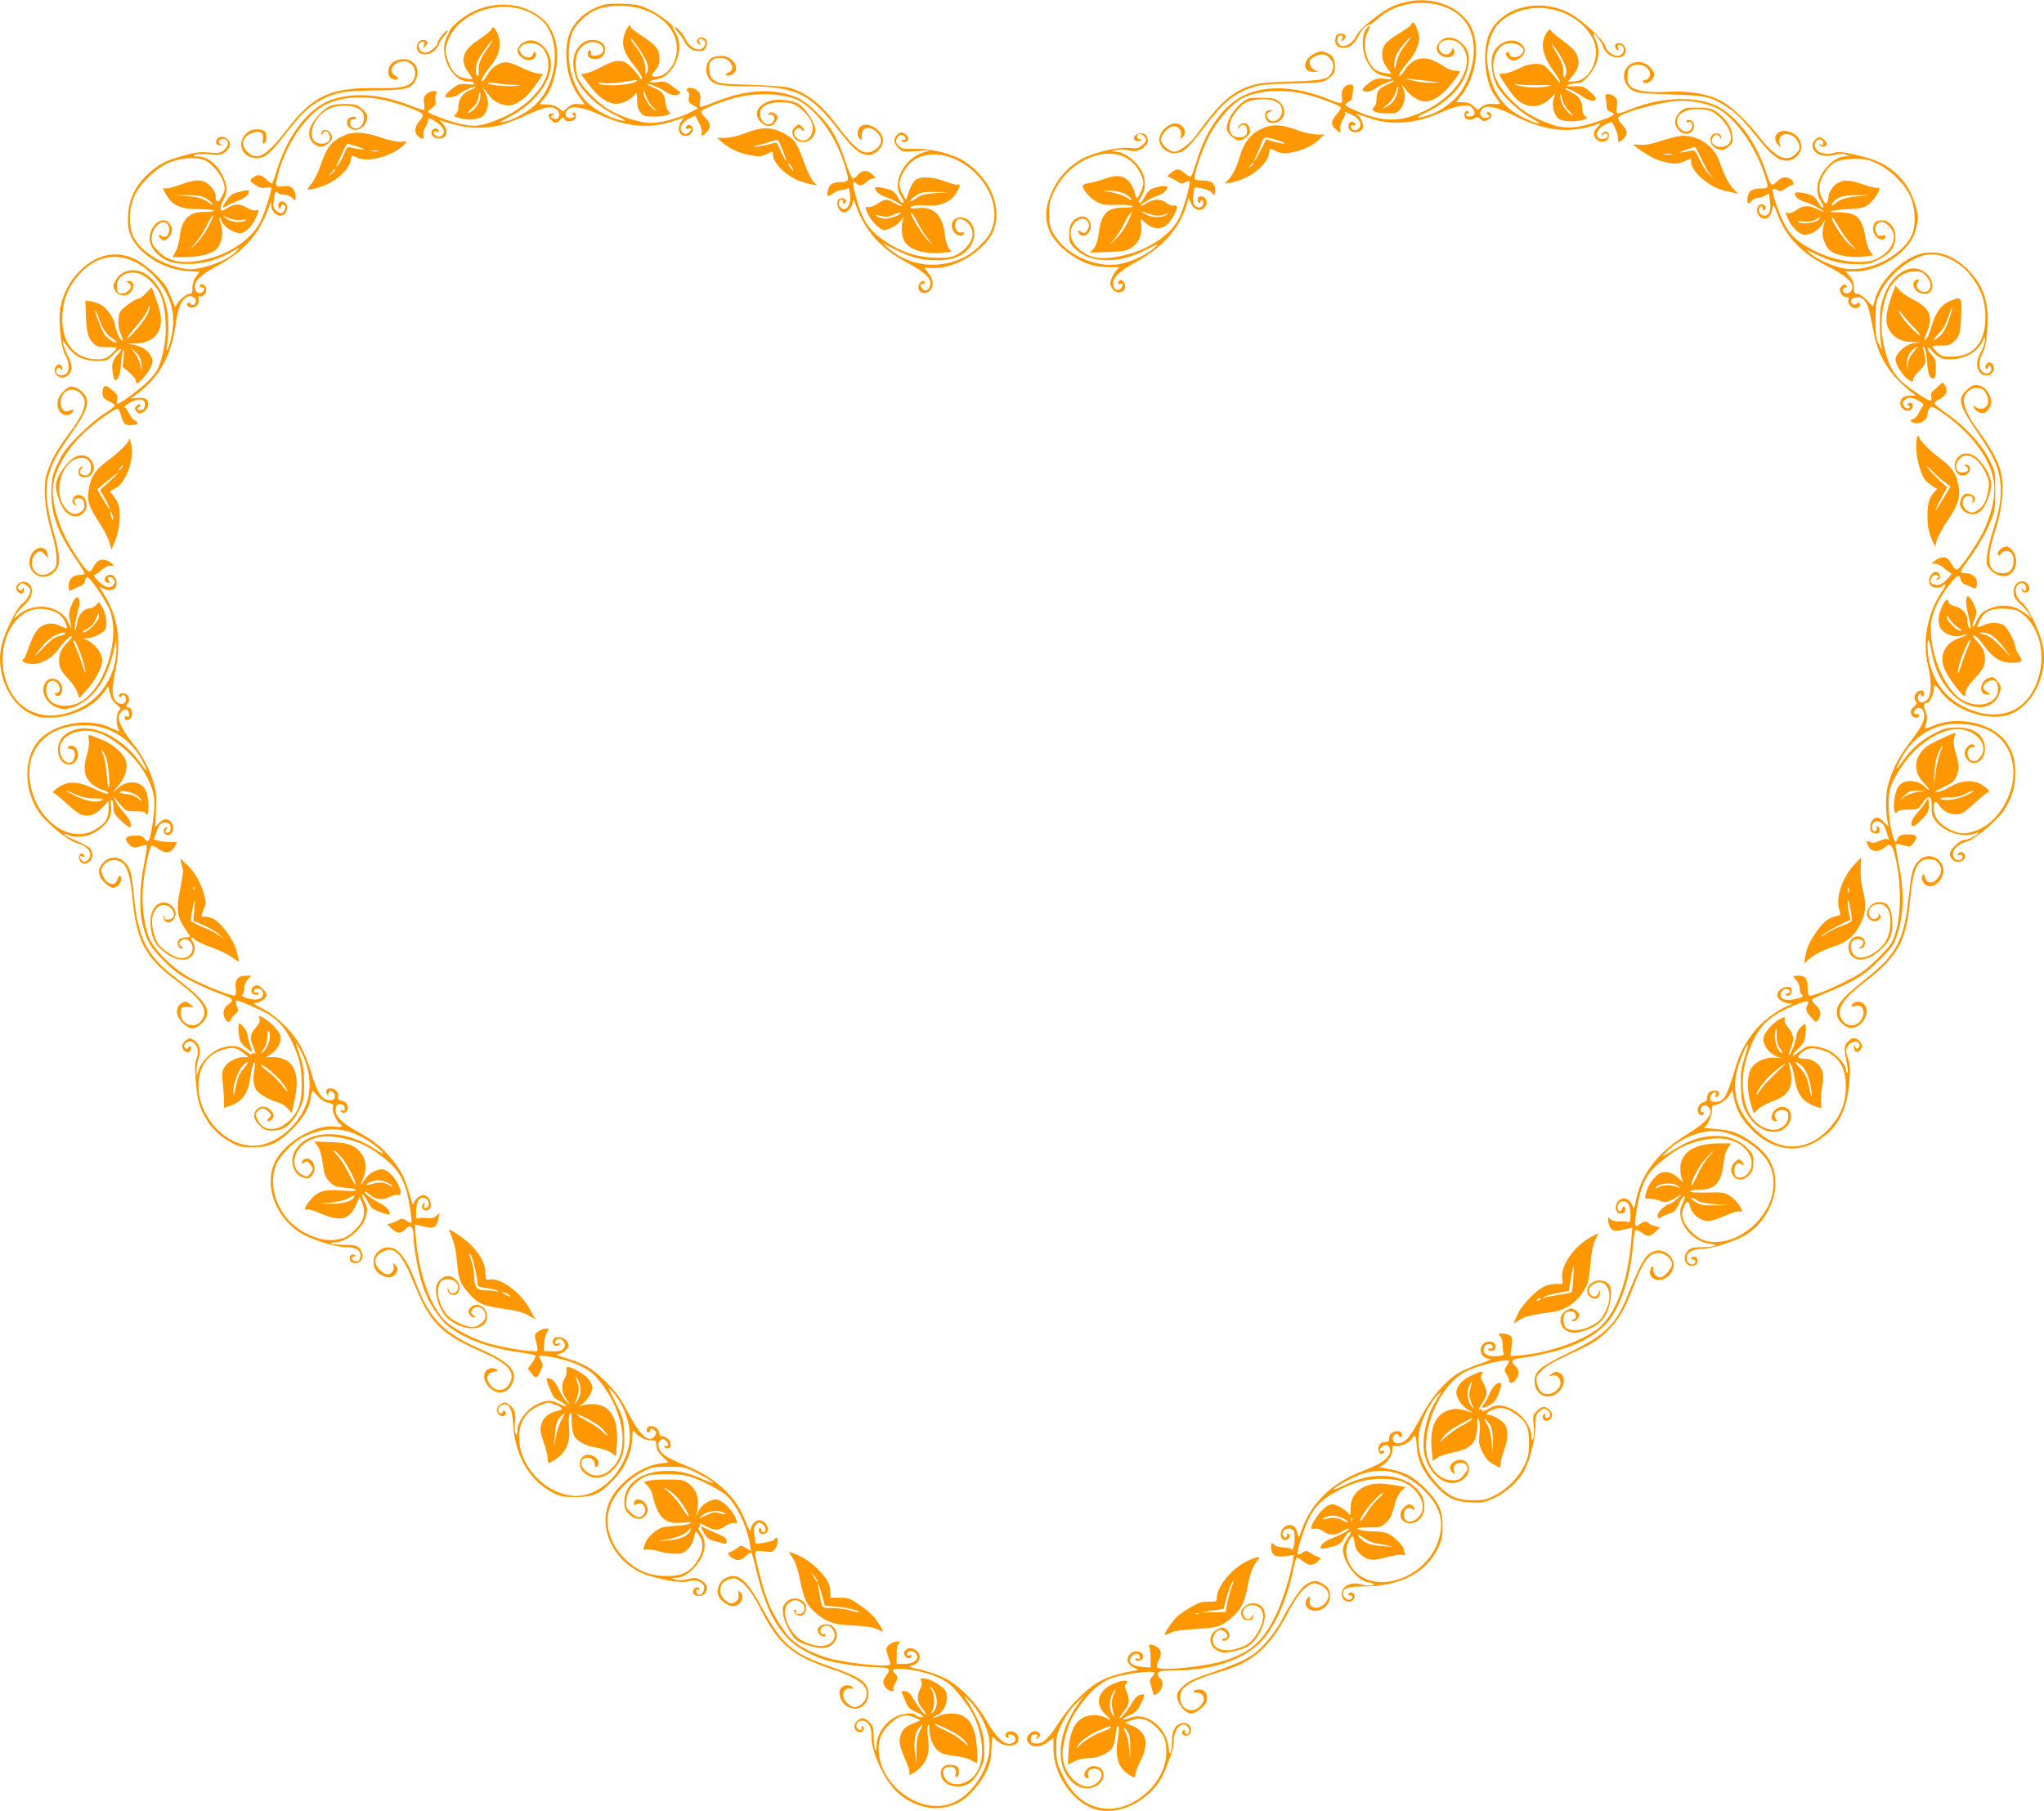 <?xml version="1.0" standalone="no"?>
<!DOCTYPE svg PUBLIC "-//W3C//DTD SVG 20010904//EN"
 "http://www.w3.org/TR/2001/REC-SVG-20010904/DTD/svg10.dtd">
<svg version="1.0" xmlns="http://www.w3.org/2000/svg"
 width="1280pt" height="1134pt" viewBox="0 0 1280 1134"
 preserveAspectRatio="xMidYMid meet">
<g transform="translate(0,1134) scale(0.1,-0.1)"
fill="#ff9800" stroke="none">
<path d="M8792 11324 c-67 -17 -103 -36 -172 -87 -82 -61 -110 -88 -130 -128
-22 -42 -73 -69 -99 -52 -22 14 -21 57 2 61 16 3 18 0 12 -20 -7 -22 -6 -22
11 -6 22 22 8 41 -27 36 -18 -2 -25 -10 -27 -31 -4 -37 14 -57 52 -57 39 1 68
24 94 76 22 43 42 64 66 68 7 1 33 19 56 40 148 134 418 130 535 -7 85 -99 86
-264 2 -420 -48 -92 -166 -174 -273 -192 -32 -5 -22 2 51 38 148 74 242 189
252 306 3 44 0 63 -16 88 -44 70 -124 89 -166 40 -27 -30 -24 -60 8 -82 42
-30 98 -7 82 32 -6 16 -8 16 -16 -4 -16 -43 -79 -24 -79 24 0 48 90 60 134 17
116 -117 -20 -339 -269 -439 -131 -52 -238 -45 -395 27 -60 27 -64 30 -46 43
10 8 22 16 26 17 4 2 9 24 12 51 5 43 4 47 -17 47 -35 0 -59 -34 -52 -75 3
-19 2 -37 -3 -40 -5 -3 -36 6 -68 19 -219 92 -431 97 -570 14 -115 -69 -213
-213 -267 -393 -16 -49 -31 -94 -36 -99 -4 -5 -22 3 -39 18 -38 32 -49 32 -85
5 l-27 -22 29 -13 c15 -8 36 -19 45 -26 15 -10 22 -10 39 0 11 7 24 11 27 7
10 -10 -35 -173 -65 -232 -60 -119 -219 -215 -404 -244 -97 -15 -161 -1 -217
47 -65 56 -76 120 -29 172 48 52 115 3 73 -54 -13 -17 -18 -17 -36 -6 -17 11
-21 11 -18 1 9 -27 36 -34 57 -15 49 44 8 130 -50 107 -45 -17 -64 -49 -64
-106 0 -46 4 -58 30 -85 45 -47 101 -72 175 -78 95 -6 173 12 275 63 86 43 88
43 55 14 -60 -53 -172 -101 -249 -107 -147 -10 -313 73 -381 191 -26 45 -30
62 -30 128 0 67 4 85 35 147 101 202 350 295 482 179 38 -33 72 -97 73 -134 0
-25 -30 -93 -41 -93 -4 0 -10 16 -13 35 -4 19 -18 48 -32 64 -36 43 -80 49
-157 21 -34 -12 -79 -25 -99 -27 -21 -3 -38 -10 -38 -15 0 -25 42 -76 82 -98
38 -22 54 -25 128 -23 47 2 92 -2 100 -7 11 -7 -4 -10 -48 -10 -111 0 -144
-33 -162 -162 -7 -51 -17 -79 -33 -96 l-22 -24 110 4 c88 2 117 7 145 23 48
28 72 78 67 138 l-4 48 21 -19 c74 -68 141 -52 190 45 22 44 21 62 -4 56 -11
-3 -30 4 -46 16 -34 27 -77 27 -121 0 -19 -12 -36 -19 -39 -16 -7 6 72 52 106
62 31 9 60 34 60 51 0 9 -11 11 -37 7 -64 -10 -81 -21 -103 -63 -11 -22 -25
-40 -30 -40 -15 0 -12 12 10 45 23 35 26 92 7 138 -31 72 -111 136 -174 138
-26 1 -25 2 7 10 21 4 50 4 72 -2 47 -12 80 -4 109 27 19 20 21 29 13 52 -7
21 -16 27 -38 27 -34 0 -59 -30 -37 -44 8 -5 21 -6 30 -3 14 6 14 7 -1 10 -25
5 -23 32 2 32 10 0 25 -10 31 -22 10 -19 8 -25 -17 -46 -25 -22 -34 -24 -85
-18 -69 7 -230 -31 -299 -72 -75 -43 -138 -110 -175 -186 -80 -161 -50 -290
92 -398 84 -63 159 -90 251 -91 l72 0 -20 -22 c-11 -11 -25 -35 -31 -53 -9
-26 -8 -37 5 -57 32 -49 101 -21 77 31 -12 26 -31 28 -39 4 -3 -9 1 -11 12 -7
21 8 22 -16 1 -33 -20 -17 -45 3 -45 35 0 39 46 81 148 137 164 90 270 210
313 356 l12 43 13 -30 c16 -38 47 -55 73 -41 41 22 34 80 -10 80 -12 0 -19 -7
-19 -20 0 -11 5 -20 10 -20 6 0 9 3 8 8 -2 4 2 8 7 10 6 1 10 -8 10 -20 0 -27
-29 -36 -52 -17 -11 10 -14 26 -11 61 3 27 7 50 9 52 9 10 94 -13 105 -28 17
-24 24 -20 24 13 0 43 -23 61 -81 61 -33 0 -49 4 -49 13 0 37 46 173 87 255
49 100 146 213 213 247 96 49 260 60 396 25 87 -22 212 -69 220 -82 3 -5 -8
-24 -25 -44 -37 -42 -39 -63 -8 -92 30 -28 35 -28 30 1 -3 13 4 39 16 57 11
19 18 37 15 42 -7 12 -3 10 44 -12 47 -23 65 -61 40 -86 -17 -17 -48 -9 -48
13 0 10 6 13 16 9 10 -4 14 -1 12 6 -7 19 -35 21 -41 3 -9 -21 2 -43 24 -50
27 -9 57 3 64 25 7 22 -20 80 -37 80 -6 0 -9 2 -7 5 3 2 36 -7 74 -21 141 -52
296 -41 458 32 47 22 103 39 133 42 44 4 53 1 67 -18 20 -28 12 -50 -19 -50
-25 0 -33 15 -12 22 9 3 9 6 0 12 -14 9 -27 -17 -18 -39 6 -18 47 -20 64 -3 9
9 16 7 32 -7 17 -15 24 -16 45 -7 14 6 25 18 25 26 0 17 -18 31 -28 21 -3 -3
0 -10 8 -15 12 -8 12 -10 -3 -16 -38 -14 -64 25 -35 54 28 28 91 13 211 -47
191 -96 352 -110 523 -44 9 3 5 -5 -10 -20 -31 -31 -33 -58 -6 -82 29 -26 75
-10 75 25 0 18 -5 25 -19 25 -11 0 -22 -7 -24 -15 -4 -13 -3 -13 10 -2 11 9
18 10 23 2 10 -16 -4 -30 -30 -30 -55 0 -43 61 17 90 23 11 42 19 42 17 1 -1
10 -19 21 -40 10 -22 18 -50 17 -63 -2 -30 8 -30 37 0 27 28 23 50 -15 91 -14
15 -23 32 -22 37 11 32 293 108 400 108 76 0 183 -25 232 -54 107 -63 224
-228 282 -398 32 -96 32 -98 -17 -98 -53 0 -76 -13 -84 -50 -9 -40 3 -57 22
-31 8 12 24 21 36 21 12 0 34 6 48 14 l27 14 6 -49 c8 -55 -5 -89 -33 -89 -24
0 -43 23 -35 44 8 21 24 21 24 -1 0 -12 3 -14 11 -6 15 15 3 33 -21 33 -28 0
-37 -45 -15 -70 34 -38 72 -19 84 42 7 32 7 32 31 -31 53 -143 153 -248 314
-328 101 -50 156 -96 156 -129 0 -26 -24 -48 -45 -40 -21 7 -19 36 2 36 13 0
14 3 5 12 -9 10 -16 8 -29 -5 -14 -13 -15 -21 -5 -42 7 -15 20 -25 32 -25 16
0 20 -4 15 -19 -7 -22 18 -51 45 -51 22 0 34 15 24 31 -5 8 -9 7 -14 -1 -11
-18 -42 -4 -38 17 2 12 14 19 34 21 24 2 37 -3 52 -23 20 -25 26 -45 57 -205
28 -142 100 -257 217 -351 l47 -37 -33 1 c-41 1 -66 -17 -66 -48 0 -40 53 -64
73 -33 16 24 -6 49 -25 29 -7 -7 -8 -11 -3 -9 6 2 11 -1 13 -7 6 -19 -27 -16
-37 4 -8 15 -7 23 5 35 21 22 50 20 91 -5 30 -19 32 -23 20 -38 -7 -9 -18 -28
-24 -43 -7 -14 -22 -29 -34 -33 -17 -6 -19 -9 -8 -16 39 -25 99 4 99 47 0 11
6 28 13 37 11 16 17 14 70 -21 193 -129 326 -310 335 -459 6 -87 -21 -198 -73
-301 -43 -84 -139 -222 -160 -229 -6 -2 -19 11 -30 29 -10 18 -23 36 -29 40
-20 14 -53 8 -77 -12 l-24 -19 24 -1 c13 0 39 -13 58 -30 18 -16 38 -30 42
-30 13 0 -40 -55 -66 -69 -24 -12 -63 -1 -63 19 0 22 14 40 31 40 21 0 26 -16
7 -23 -8 -3 -5 -6 5 -6 24 -1 20 42 -4 47 -37 7 -65 -58 -37 -86 15 -15 64
-16 73 -2 3 6 11 10 16 10 6 0 -3 -19 -19 -42 -93 -137 -126 -313 -87 -473 22
-91 20 -180 -5 -205 -35 -35 -73 -16 -55 28 5 11 9 13 12 5 6 -18 23 -16 23 1
0 22 -17 28 -40 16 -21 -11 -28 -54 -10 -65 7 -4 1 -16 -14 -30 -21 -19 -24
-29 -17 -47 9 -25 42 -31 49 -10 3 9 -3 12 -14 10 -24 -4 -25 21 -2 35 23 15
48 -8 48 -45 0 -39 -19 -73 -99 -179 -64 -85 -104 -165 -130 -264 -13 -47 -14
-152 -2 -212 l8 -42 -27 29 c-16 17 -35 30 -43 30 -27 0 -48 -30 -45 -64 2
-25 8 -32 31 -34 21 -3 27 1 27 17 0 11 -5 23 -11 26 -6 4 -9 0 -7 -11 2 -12
-3 -19 -12 -19 -21 0 -24 39 -5 55 24 20 62 -2 73 -42 6 -18 13 -42 18 -52 5
-14 4 -17 -5 -12 -7 5 -31 0 -53 -10 -32 -14 -43 -15 -59 -6 -24 15 -26 -3 -3
-36 19 -28 58 -29 91 -2 36 28 48 25 61 -17 48 -163 53 -389 11 -518 -20 -63
-31 -78 -109 -156 -70 -69 -106 -95 -186 -136 -113 -59 -232 -106 -245 -97 -5
3 -9 23 -9 45 0 59 -14 79 -55 79 -41 0 -42 -3 -15 -30 11 -11 20 -33 20 -49
0 -17 5 -33 10 -36 20 -12 9 -21 -37 -31 -56 -13 -93 -3 -93 25 0 24 25 45 45
37 20 -7 19 -26 -1 -26 -8 0 -13 -4 -9 -10 10 -17 35 1 35 26 0 20 -5 24 -28
24 -31 0 -62 -26 -62 -52 0 -22 31 -46 65 -50 l30 -4 -39 -17 c-66 -29 -161
-103 -203 -159 -63 -83 -89 -135 -121 -243 -50 -168 -67 -195 -122 -195 -25 0
-30 4 -30 24 0 13 7 27 16 30 22 9 24 8 18 -9 -4 -8 -2 -15 4 -15 12 0 23 26
15 34 -11 10 -48 7 -61 -6 -7 -7 -12 -22 -12 -34 0 -15 -8 -24 -25 -28 -29 -7
-44 -49 -25 -71 13 -15 30 -12 30 6 0 6 -4 7 -10 4 -5 -3 -10 3 -10 15 0 25
25 37 45 20 44 -36 1 -93 -128 -172 -181 -110 -286 -244 -321 -408 -12 -61
-14 -64 -24 -38 -15 36 -46 52 -73 38 -42 -23 -42 -90 2 -90 22 0 35 23 23 41
-5 9 -10 5 -16 -10 -9 -25 -28 -20 -28 8 0 37 37 52 64 25 20 -19 23 -130 4
-118 -6 4 -31 7 -54 5 -27 -1 -47 4 -58 14 -15 15 -16 15 -16 -7 0 -13 7 -34
16 -47 17 -24 31 -24 107 -5 l29 7 -7 -84 c-21 -263 -102 -471 -215 -554 -108
-79 -302 -146 -468 -161 l-73 -7 7 61 c6 54 4 61 -14 71 -11 6 -33 11 -47 11
-24 0 -25 -1 -11 -16 9 -9 16 -32 16 -54 0 -21 3 -45 6 -54 4 -11 -3 -15 -33
-18 -58 -5 -93 9 -93 38 0 13 8 28 18 33 21 11 48 -2 38 -18 -4 -6 -12 -9 -17
-6 -5 4 -9 1 -9 -4 0 -17 37 -13 44 5 15 40 -47 60 -77 26 -34 -38 -6 -92 48
-92 11 0 -20 -14 -70 -31 -49 -17 -111 -44 -137 -60 -84 -54 -168 -154 -232
-277 -32 -62 -72 -124 -89 -138 -37 -31 -80 -30 -85 4 -4 24 29 45 36 24 5
-17 22 -15 22 3 0 22 -27 30 -56 17 -16 -8 -24 -20 -24 -37 0 -20 -5 -25 -24
-25 -30 0 -49 -22 -44 -52 3 -24 28 -32 36 -10 2 7 -2 10 -12 6 -19 -7 -21 7
-4 24 36 36 72 -10 43 -54 -22 -34 -62 -57 -172 -100 -184 -71 -316 -201 -373
-369 -17 -49 -17 -49 -24 -20 -10 40 -24 55 -51 55 -43 0 -73 -63 -42 -89 20
-16 57 12 40 30 -11 11 -13 10 -13 -4 0 -21 -19 -22 -26 -2 -14 35 41 60 66
30 16 -20 4 -133 -13 -116 -6 6 -29 11 -51 11 -23 0 -47 7 -58 17 -17 15 -18
15 -18 -15 0 -50 24 -65 88 -57 l54 7 -7 -44 c-16 -93 -68 -257 -107 -335 -80
-161 -150 -224 -310 -279 -120 -41 -416 -71 -433 -44 -3 5 1 23 10 39 21 41
19 67 -7 85 -27 20 -63 22 -51 4 4 -7 8 -39 8 -72 l0 -58 -54 4 c-65 6 -90 29
-67 62 17 26 50 27 54 2 3 -14 0 -17 -12 -13 -9 4 -16 2 -16 -3 0 -16 40 -11
46 5 16 40 -49 60 -80 26 -26 -28 -17 -63 21 -82 l32 -16 -81 -16 c-45 -9
-110 -30 -144 -47 -89 -44 -196 -147 -269 -261 -72 -111 -105 -141 -149 -137
-26 2 -31 7 -31 28 0 18 6 26 22 28 19 3 22 0 16 -15 -6 -16 -5 -16 10 -4 13
10 15 17 6 27 -16 19 -43 17 -62 -4 -24 -26 -21 -49 8 -68 30 -20 67 -13 111
21 l31 23 0 -71 c1 -164 125 -340 267 -378 167 -45 377 80 439 262 9 24 23 61
31 81 9 21 16 59 16 86 0 77 54 130 90 87 13 -16 7 -45 -10 -45 -5 0 -10 8
-10 17 0 13 -3 14 -12 5 -9 -9 -9 -15 -1 -23 17 -17 48 -6 51 19 8 54 -61 72
-97 26 -15 -20 -21 -42 -22 -83 -1 -82 -15 -110 -21 -44 -12 126 -141 226
-240 186 -56 -22 -60 -7 -5 16 39 17 51 29 72 72 14 29 23 54 20 57 -2 2 -15
2 -28 -2 -15 -3 -33 -23 -50 -53 -22 -42 -77 -106 -77 -91 0 3 13 22 30 43 34
42 37 69 15 122 -11 25 -12 40 -5 47 31 31 -26 28 -92 -5 -87 -44 -102 -124
-34 -186 38 -35 37 -41 -4 -18 -14 8 -43 14 -65 15 -102 0 -156 -73 -163 -222
l-5 -89 39 20 c24 13 58 21 89 21 60 0 127 29 150 64 9 14 19 53 22 86 4 39 9
58 16 51 6 -6 5 -35 -3 -80 -19 -111 2 -179 66 -222 37 -24 44 -24 44 1 0 11
14 49 32 83 55 109 39 180 -50 219 l-47 20 38 15 c51 21 99 10 148 -34 57 -52
73 -87 73 -163 1 -203 -227 -394 -418 -351 -104 23 -179 92 -238 218 -29 60
-33 78 -33 153 0 79 3 92 37 160 23 48 56 93 89 125 l52 50 -37 -49 c-137
-184 -153 -401 -36 -500 38 -31 70 -41 112 -32 96 19 109 136 15 136 -43 0
-77 -60 -42 -74 12 -4 14 0 9 18 -8 32 23 50 60 36 48 -18 21 -85 -42 -105
-64 -19 -153 58 -172 152 -10 45 -9 68 5 131 23 103 45 153 111 239 56 75 112
123 174 150 71 30 280 57 280 36 0 -3 -7 -15 -17 -25 -14 -16 -15 -23 -3 -61
7 -23 13 -46 14 -50 1 -5 14 1 29 13 30 24 37 70 12 90 -20 16 -19 36 1 44 9
3 51 6 94 6 245 0 452 75 555 200 81 99 152 266 185 438 7 34 16 65 21 67 4 3
21 -6 37 -20 37 -31 65 -32 94 -3 22 22 22 22 3 28 -11 3 -32 13 -47 24 -26
17 -30 17 -52 3 -13 -9 -26 -14 -29 -11 -10 10 33 148 68 221 43 88 93 134
206 190 102 50 183 67 289 61 66 -4 87 -10 127 -34 54 -34 93 -92 93 -142 0
-76 -111 -129 -118 -56 -4 40 21 63 49 46 21 -13 26 -3 7 16 -18 18 -35 15
-58 -10 -59 -64 24 -132 93 -78 53 42 48 139 -10 196 -47 47 -103 71 -183 80
-85 8 -168 -8 -259 -51 -41 -20 -75 -34 -77 -32 -9 8 103 71 167 94 140 49
272 18 387 -91 102 -96 135 -188 107 -298 -70 -277 -452 -390 -566 -167 -10
21 -19 55 -19 75 0 33 26 94 41 94 3 0 9 -19 12 -43 4 -30 14 -50 36 -69 45
-41 74 -44 167 -19 45 11 90 18 100 14 14 -5 16 -3 11 11 -4 10 -7 22 -7 26 0
18 -66 83 -97 96 -18 8 -54 14 -81 14 -56 0 -112 9 -112 19 0 3 33 6 74 6 69
0 77 2 105 29 30 29 39 49 60 132 6 23 22 53 36 67 l26 25 -64 11 c-96 17
-147 14 -197 -11 -56 -29 -83 -74 -82 -137 0 -37 -2 -43 -12 -30 -17 24 -78
59 -102 59 -30 0 -71 -35 -105 -89 -36 -55 -37 -70 -4 -64 15 3 34 -3 51 -16
34 -27 77 -27 121 0 19 12 36 19 39 16 8 -7 -41 -35 -101 -58 -48 -18 -75 -41
-75 -64 0 -4 15 -4 33 0 73 15 94 26 113 60 10 19 24 37 31 39 20 8 16 -6 -12
-44 -14 -19 -25 -47 -25 -64 0 -74 84 -188 148 -202 50 -11 59 -18 27 -22 -16
-2 -46 1 -67 7 -73 22 -139 -31 -108 -88 14 -27 56 -28 69 -2 14 24 -13 51
-31 33 -9 -9 -8 -12 5 -12 21 0 22 -19 2 -26 -19 -8 -45 13 -45 36 0 34 29 45
119 45 240 1 400 83 477 242 23 47 28 72 28 133 1 94 -22 148 -95 225 -83 88
-148 122 -264 140 l-39 7 26 15 c32 20 58 63 58 98 0 22 3 25 20 20 24 -8 87
21 103 47 19 30 25 21 29 -50 4 -84 40 -160 110 -237 76 -84 124 -108 224
-113 76 -4 87 -2 153 28 78 36 154 107 190 177 35 70 65 193 66 272 1 64 4 76
24 92 28 23 32 23 56 5 21 -15 15 -46 -9 -46 -10 0 -13 6 -9 17 4 11 3 14 -5
9 -17 -10 -15 -36 3 -42 19 -8 45 13 45 36 0 21 -31 50 -54 50 -9 0 -28 -11
-42 -26 -24 -23 -26 -29 -20 -92 4 -40 2 -73 -4 -82 -8 -12 -10 -9 -10 13 0
66 -59 144 -135 178 -53 25 -90 24 -133 -3 -25 -15 -37 -18 -40 -10 -2 7 -8
10 -13 6 -15 -9 -10 5 16 44 31 45 31 73 3 123 -17 31 -19 41 -8 54 20 24 -12
19 -69 -10 -58 -29 -91 -67 -91 -105 0 -37 39 -91 80 -113 19 -10 26 -15 15
-12 -84 26 -101 28 -145 13 -81 -26 -116 -109 -105 -239 l7 -78 27 19 c14 11
58 26 98 34 120 25 152 61 154 173 0 49 2 54 10 33 6 -14 8 -52 4 -88 -6 -55
-4 -70 19 -116 18 -37 37 -58 65 -74 49 -28 48 -28 49 6 0 15 10 51 21 80 23
59 27 118 9 156 -10 24 -79 66 -106 66 -25 0 -10 19 27 33 48 20 90 10 149
-33 61 -44 77 -80 77 -175 0 -66 -5 -90 -27 -137 -35 -76 -104 -148 -181 -189
-56 -30 -70 -34 -142 -34 -100 0 -155 25 -227 104 -84 92 -125 201 -114 303 7
73 60 189 110 243 40 43 39 36 -6 -34 -57 -91 -87 -236 -68 -328 33 -150 170
-230 254 -146 62 61 -1 147 -72 97 -26 -18 -29 -46 -6 -65 15 -12 16 -11 10 9
-10 30 9 52 44 52 25 0 40 -15 40 -40 0 -5 -12 -22 -26 -39 -21 -26 -33 -31
-68 -31 -92 0 -166 96 -166 214 1 189 114 399 252 469 83 41 268 84 268 62 0
-3 -7 -17 -16 -30 -15 -23 -15 -27 0 -50 9 -13 16 -31 16 -40 0 -22 27 -18 44
7 22 30 20 61 -4 83 -32 29 -24 43 28 50 257 36 426 101 531 206 91 91 161
289 177 502 4 48 11 90 16 93 6 4 23 -3 39 -15 37 -28 54 -27 87 6 l27 27 -32
8 c-18 5 -35 13 -38 18 -9 15 -36 12 -57 -7 -10 -9 -21 -13 -25 -9 -11 10 14
167 36 231 30 85 66 131 155 197 86 64 118 80 208 104 147 38 266 4 314 -88
29 -56 9 -119 -43 -139 -32 -12 -53 4 -53 41 0 36 24 57 45 40 18 -15 20 1 3
18 -17 17 -24 15 -48 -10 -26 -28 -26 -62 1 -89 26 -26 64 -19 97 17 17 19 22
37 22 76 0 46 -4 54 -43 93 -95 95 -272 96 -427 2 -30 -18 -68 -41 -85 -51
-23 -14 -19 -7 16 26 98 94 236 141 345 120 128 -26 254 -115 298 -212 33 -73
29 -170 -12 -253 -78 -157 -253 -254 -392 -217 -56 15 -123 80 -140 135 -9 33
-9 46 5 78 17 42 30 41 40 -2 11 -53 81 -97 133 -85 15 4 57 19 94 35 36 16
73 26 82 23 40 -15 -12 67 -62 98 -34 21 -47 23 -145 20 -72 -1 -106 1 -102 8
3 5 30 10 58 10 98 0 139 46 151 169 4 40 14 75 27 92 l20 29 -74 0 c-144 0
-229 -47 -243 -135 -3 -25 -1 -58 5 -77 l11 -32 -22 21 c-61 56 -113 58 -158
7 -30 -35 -44 -61 -56 -108 -5 -20 -2 -23 28 -23 18 0 47 -6 65 -13 34 -15 54
-9 123 36 14 9 7 0 -14 -20 -22 -20 -45 -36 -52 -36 -21 0 -74 -51 -74 -71 0
-20 10 -24 25 -10 6 5 27 14 49 21 31 10 42 21 57 56 19 43 39 65 39 44 0 -6
-7 -25 -16 -42 -47 -91 51 -232 172 -246 65 -7 35 -22 -47 -22 -52 0 -70 -4
-87 -20 -44 -41 -16 -112 38 -95 28 9 28 55 0 55 -11 0 -20 -5 -20 -10 0 -6 5
-9 11 -8 19 5 22 -21 4 -28 -24 -10 -49 19 -42 48 8 31 45 48 104 48 53 0 208
51 266 87 101 63 175 183 184 296 9 114 -33 201 -134 276 -85 63 -135 83 -238
91 -49 4 -85 8 -78 8 20 3 53 68 53 106 0 26 4 36 15 36 29 0 76 31 94 61 l19
31 11 -51 c15 -70 44 -125 98 -182 133 -142 295 -170 437 -76 116 77 171 182
186 354 8 86 7 111 -7 154 -15 46 -15 54 -2 78 19 33 74 38 74 7 0 -25 -22
-32 -28 -9 -4 15 -5 14 -6 -4 -1 -27 15 -38 34 -23 20 17 19 44 -3 63 -26 23
-45 21 -71 -7 -24 -26 -25 -36 -3 -149 5 -26 5 -47 0 -47 -4 0 -8 8 -8 18 0
30 -48 90 -95 117 -25 15 -66 29 -97 32 -48 5 -56 2 -92 -26 -55 -44 -69 -38
-19 8 33 31 43 48 48 84 4 24 5 53 3 63 -3 17 -6 16 -31 -8 -16 -16 -27 -38
-27 -53 0 -27 -39 -129 -47 -121 -2 2 3 21 11 41 23 55 20 86 -14 127 -18 22
-28 43 -24 52 8 20 1 20 -35 2 -36 -19 -89 -79 -97 -110 -11 -46 39 -112 98
-127 26 -6 22 -7 -18 -3 -65 7 -131 -22 -159 -69 -25 -41 -26 -139 -1 -220
l18 -59 26 25 c15 14 51 34 80 46 72 27 99 45 118 83 16 31 16 84 -1 148 -6
23 -5 24 8 7 8 -10 19 -49 25 -88 16 -107 55 -155 149 -184 21 -6 22 -4 17 23
-3 17 -1 62 6 101 9 54 9 79 0 107 -14 40 -60 74 -102 74 -52 0 -60 10 -30 35
41 34 66 38 130 20 109 -32 159 -117 150 -258 -6 -95 -44 -174 -117 -248 -135
-135 -309 -131 -452 11 -105 104 -142 218 -115 350 14 64 63 186 72 177 2 -2
-8 -39 -22 -82 -22 -69 -25 -94 -22 -181 3 -89 7 -108 33 -160 67 -130 218
-165 271 -63 28 55 -6 109 -62 95 -47 -12 -71 -86 -28 -86 13 0 14 3 5 14 -21
26 4 58 42 54 26 -2 33 -8 35 -30 7 -61 -57 -107 -123 -89 -84 23 -137 93
-155 206 -15 92 -5 180 32 282 53 148 116 214 265 279 92 40 119 44 103 15
-15 -30 -12 -43 21 -81 29 -34 31 -34 45 -16 22 31 17 63 -16 93 -18 16 -27
30 -21 36 5 5 52 26 106 48 156 63 222 104 317 199 82 83 88 92 113 171 38
116 40 264 5 431 -13 65 -22 120 -19 122 2 3 24 -1 48 -7 40 -11 44 -10 62 12
34 41 25 56 -32 56 -47 0 -60 -7 -72 -40 -15 -39 -49 110 -50 220 -1 101 12
140 80 242 77 118 200 211 308 233 136 28 257 -89 182 -176 -17 -20 -29 -25
-45 -20 -40 13 -41 86 -1 86 11 0 17 5 14 10 -19 31 -72 -21 -60 -59 26 -84
125 -54 125 38 0 86 -65 136 -175 135 -59 0 -80 -5 -135 -33 -84 -43 -136 -86
-190 -158 -62 -83 -65 -85 -35 -23 82 166 227 251 402 236 187 -15 295 -112
310 -277 15 -160 -98 -347 -237 -392 -69 -23 -95 -21 -156 7 -67 31 -104 79
-104 134 0 48 12 53 36 16 32 -48 100 -67 147 -43 12 7 50 38 85 70 34 33 68
59 74 59 25 0 -38 51 -76 61 -54 15 -106 5 -170 -31 -29 -17 -64 -30 -77 -29
-18 0 -10 6 31 25 70 32 88 49 100 96 9 31 7 53 -10 114 -17 59 -19 82 -11
105 5 16 8 29 7 29 -18 0 -154 -64 -181 -85 -78 -59 -87 -156 -21 -224 20 -20
36 -41 36 -45 0 -5 -12 3 -26 17 -42 42 -121 48 -158 12 -20 -20 -36 -79 -36
-132 0 -41 11 -55 25 -33 3 6 33 10 66 10 59 0 60 0 91 44 38 55 57 45 55 -31
-2 -40 3 -56 25 -85 52 -68 169 -106 242 -78 14 5 26 7 26 5 0 -11 -67 -45
-88 -45 -29 0 -92 -60 -92 -87 0 -30 35 -57 63 -49 29 7 42 33 26 52 -11 13
-39 9 -39 -7 0 -4 7 -6 15 -3 10 4 15 0 15 -10 0 -22 -27 -31 -45 -16 -39 32
-1 90 70 109 51 14 196 136 236 199 48 75 69 145 69 225 0 88 -11 128 -50 190
-78 124 -299 179 -458 114 -53 -21 -62 -23 -57 -9 16 41 16 73 1 103 -16 32
-10 48 16 49 12 0 38 57 38 85 0 35 10 31 45 -18 83 -115 293 -186 423 -143
159 53 261 278 208 460 -27 94 -91 219 -124 243 -34 25 -49 72 -32 103 15 28
54 23 58 -7 4 -24 -13 -32 -21 -10 -3 7 -6 5 -6 -5 -1 -22 37 -25 45 -4 9 24
-15 56 -41 56 -34 0 -55 -26 -55 -67 0 -29 8 -43 38 -72 22 -20 47 -49 58 -65
l18 -29 -46 35 c-71 54 -154 60 -241 16 -28 -14 -43 -31 -58 -65 -25 -58 -37
-49 -14 10 17 44 16 46 -6 96 -40 86 -62 46 -35 -63 19 -73 21 -109 6 -86 -5
8 -10 30 -10 48 0 39 -35 77 -81 86 -19 4 -33 13 -36 26 -7 27 -21 16 -44 -34
-27 -59 -25 -117 5 -145 32 -30 87 -44 121 -31 15 6 30 9 32 6 2 -2 -19 -12
-46 -21 -93 -31 -131 -112 -92 -200 21 -47 109 -165 124 -165 4 0 7 12 7 26 0
16 17 43 49 77 59 64 71 85 71 132 0 43 -12 69 -53 113 -23 24 -27 32 -14 32
9 0 36 -28 61 -63 53 -74 105 -107 169 -107 73 0 79 6 51 47 -13 20 -24 43
-24 52 0 29 -47 118 -71 135 -30 20 -91 21 -130 0 -17 -8 -33 -13 -36 -11 -2
3 5 23 16 45 28 55 74 75 162 70 58 -3 74 -8 106 -34 87 -70 133 -205 113
-332 -42 -260 -239 -364 -477 -251 -147 70 -235 220 -232 393 1 52 12 27 29
-64 24 -132 107 -257 202 -304 92 -46 183 -25 214 49 19 47 18 59 -10 92 -21
24 -27 26 -52 18 -57 -20 -66 -106 -11 -104 l22 0 -22 16 c-13 8 -23 21 -23
29 0 36 71 61 84 28 42 -108 -86 -176 -210 -111 -113 58 -215 300 -202 478 5
68 48 161 114 245 49 63 67 72 72 36 2 -14 14 -27 30 -33 15 -5 34 -13 43 -18
21 -12 29 -4 29 29 0 35 -29 60 -68 60 -18 0 -32 5 -32 12 0 6 18 34 39 62 57
74 114 171 147 251 26 64 29 81 29 190 0 120 0 120 -39 199 -49 97 -152 209
-265 286 -44 30 -79 60 -77 65 1 6 12 15 23 20 53 27 65 55 41 94 -12 19 -12
19 -34 -2 -12 -12 -30 -28 -39 -36 -11 -9 -15 -21 -11 -37 9 -36 -10 -30 -99
31 -124 83 -162 138 -196 282 -36 148 -10 323 58 403 44 51 80 70 137 70 37 0
48 -5 70 -31 44 -51 26 -109 -28 -95 -30 7 -43 41 -25 63 11 13 11 15 -6 12
-28 -6 -31 -43 -6 -68 23 -23 70 -28 89 -9 23 23 14 77 -17 108 -98 99 -249 0
-291 -191 -12 -54 -10 -212 4 -269 3 -14 -4 -5 -16 20 -19 38 -23 62 -23 155
0 99 3 116 27 168 54 115 187 224 295 242 91 15 215 -47 283 -142 59 -83 83
-153 83 -248 1 -159 -74 -248 -210 -249 -55 -1 -65 2 -92 28 -17 17 -31 33
-31 37 0 3 24 6 54 5 48 -1 59 3 85 28 34 33 39 53 43 179 3 100 -1 103 -79
68 -51 -24 -85 -74 -108 -158 -10 -35 -24 -68 -31 -74 -18 -15 -18 -14 7 51
35 93 11 143 -92 195 -37 19 -76 46 -88 61 l-21 26 -9 -23 c-51 -136 -60 -199
-34 -249 27 -52 75 -80 142 -81 l56 -2 -44 -7 c-51 -8 -111 -64 -111 -103 0
-27 41 -93 73 -119 27 -22 37 -22 37 -3 0 9 19 33 41 55 43 41 45 53 22 135
-4 16 -3 17 7 8 7 -6 15 -45 18 -85 5 -80 15 -108 37 -108 10 0 16 12 17 38 3
68 -1 85 -27 112 -14 14 -25 33 -25 41 1 8 12 2 28 -17 36 -42 62 -54 114 -54
92 0 174 47 204 115 13 30 13 30 14 4 0 -14 -11 -47 -25 -73 -29 -54 -32 -92
-9 -124 22 -32 71 -30 86 3 12 26 -2 55 -27 55 -15 0 -29 -30 -19 -39 4 -3 9
0 11 7 7 19 23 14 23 -8 0 -24 -26 -37 -48 -23 -33 20 -36 62 -9 117 20 41 27
73 32 158 11 166 -21 265 -118 366 -95 98 -208 133 -315 98 -111 -37 -236
-164 -268 -272 l-15 -54 -38 40 c-21 23 -47 40 -59 40 -19 0 -22 6 -22 39 0
28 -8 49 -26 70 l-26 31 55 0 c158 0 343 121 381 251 9 29 16 67 16 85 0 55
-39 160 -78 213 -75 99 -156 147 -310 181 -86 20 -108 21 -141 12 -69 -21
-136 20 -111 69 14 24 43 21 48 -5 3 -15 0 -17 -14 -12 -15 6 -16 4 -7 -5 13
-13 43 -6 43 10 0 14 -29 41 -45 41 -19 0 -45 -28 -45 -48 0 -54 61 -81 138
-62 33 8 54 9 72 2 l25 -11 -28 0 c-39 -1 -79 -24 -117 -67 -62 -71 -77 -152
-40 -209 21 -32 25 -45 12 -45 -4 0 -16 15 -26 34 -19 36 -46 51 -108 60 -27
3 -38 1 -38 -8 0 -19 31 -43 65 -51 30 -7 115 -52 115 -61 0 -2 -18 5 -40 16
-52 27 -89 25 -130 -5 -21 -15 -41 -23 -52 -19 -18 5 -18 4 -3 -33 24 -56 73
-103 108 -103 40 0 96 36 114 74 11 24 13 26 8 6 -17 -71 -16 -89 3 -132 14
-32 29 -49 57 -62 45 -22 135 -31 199 -22 l46 7 -20 27 c-11 15 -24 55 -29 89
-19 119 -55 153 -162 153 -96 0 -59 14 51 20 79 4 105 10 127 26 49 37 96 122
59 108 -7 -3 -46 6 -86 20 -85 30 -119 32 -160 11 -31 -16 -60 -61 -60 -92 0
-10 -4 -24 -9 -32 -7 -11 -14 -4 -31 28 -27 54 -21 101 21 164 41 63 85 82
184 82 71 0 89 -4 147 -33 86 -42 178 -138 207 -217 28 -75 28 -174 1 -231
-64 -131 -271 -232 -421 -205 -70 12 -170 56 -214 95 -29 26 -29 26 34 -5 95
-46 155 -61 251 -63 76 -1 91 2 145 29 73 36 105 80 105 141 0 57 -38 104 -84
104 -40 0 -56 -15 -56 -55 0 -51 64 -89 78 -47 3 9 -3 11 -22 6 -21 -5 -28 -1
-37 19 -15 33 3 67 35 67 32 0 76 -53 76 -91 0 -61 -54 -122 -129 -148 -88
-29 -250 -3 -370 59 -111 58 -152 96 -194 182 -37 76 -75 194 -65 204 4 3 16
0 28 -6 19 -10 27 -9 51 9 15 12 33 21 39 21 17 0 11 29 -9 40 -31 16 -53 12
-83 -17 -34 -33 -40 -28 -68 57 -57 175 -161 324 -278 399 -129 83 -364 81
-573 -4 -87 -35 -92 -34 -84 16 5 31 3 45 -11 60 -21 24 -69 27 -60 3 3 -9 6
-31 6 -50 0 -28 5 -36 27 -45 37 -14 23 -24 -83 -60 -123 -43 -206 -48 -286
-19 -115 41 -181 81 -249 149 -106 106 -139 196 -105 285 20 51 52 76 98 76
37 0 78 -24 78 -44 0 -39 -78 -63 -87 -26 -3 11 -9 17 -14 14 -13 -8 -11 -21
7 -38 22 -22 48 -20 80 7 35 30 28 69 -17 93 -63 32 -151 -17 -165 -92 -9 -51
2 -126 26 -174 34 -67 137 -165 220 -210 87 -47 51 -45 -50 3 -127 60 -200
165 -222 317 -10 65 -9 88 5 146 24 94 59 141 140 183 175 90 408 27 505 -139
66 -112 -3 -280 -116 -280 l-33 0 33 41 c24 30 33 51 33 78 0 49 -23 82 -93
132 -31 23 -64 51 -73 61 -15 19 -16 19 -34 -8 -43 -66 -28 -140 50 -248 19
-26 35 -53 35 -60 -1 -6 -9 0 -18 13 -9 13 -33 41 -53 63 -32 33 -42 38 -83
38 -32 0 -65 -9 -106 -30 -33 -16 -73 -30 -90 -30 -16 0 -30 -2 -30 -5 0 -15
85 -138 110 -159 68 -57 143 -54 208 7 l32 31 -10 -31 c-15 -41 2 -107 33
-128 25 -18 112 -20 154 -4 25 9 26 12 11 20 -11 6 -18 22 -18 38 0 57 -19 88
-67 111 -25 12 -43 23 -41 26 8 7 70 -22 107 -50 35 -26 75 -34 85 -17 4 5
-13 26 -36 46 -35 30 -50 36 -83 35 -22 -1 -47 -1 -55 0 -25 3 21 19 57 19 24
1 40 11 70 45 63 72 80 159 44 229 -10 20 -15 37 -10 37 10 0 59 -71 59 -86 0
-6 12 -23 26 -38 29 -28 81 -35 102 -14 27 27 7 78 -29 78 -26 0 -34 -20 -16
-38 15 -14 15 -13 10 7 -5 19 -2 22 13 19 23 -4 30 -34 14 -53 -28 -34 -92 -4
-110 51 -14 43 -161 174 -234 208 -189 90 -416 27 -489 -134 -47 -102 -30
-301 32 -388 15 -20 30 -41 33 -47 4 -6 -11 -9 -39 -6 -33 2 -52 -2 -72 -17
l-27 -20 -27 24 c-20 17 -40 24 -68 24 l-41 0 31 39 c100 125 125 335 54 449
-75 121 -250 180 -411 136z m993 -358 c27 -53 31 -82 15 -106 -7 -11 -10 -3
-10 31 0 33 -9 59 -33 100 -48 79 -51 87 -23 54 15 -16 37 -52 51 -79z m-155
-159 c89 1 98 0 60 -8 -55 -12 -170 -6 -196 10 -17 11 -16 11 6 4 14 -4 72 -7
130 -6z m198 -164 c26 -26 29 -32 12 -22 -37 24 -70 78 -69 113 1 28 2 27 11
-12 6 -27 22 -55 46 -79z m-2779 -519 c16 -10 33 -24 36 -32 3 -8 -5 -6 -23 7
-27 19 -80 35 -147 45 -16 3 0 3 36 2 42 -2 78 -10 98 -22z m4581 -14 c-74 -6
-108 -18 -142 -48 -24 -21 -23 0 1 22 28 25 67 34 146 34 l70 -1 -75 -7z
m-4380 -120 c17 0 41 5 53 11 21 10 21 10 3 -5 -25 -20 -88 -20 -126 -1 -41
21 -38 27 5 9 19 -7 48 -14 65 -14z m-176 -16 c-23 -54 -58 -105 -95 -139
l-33 -30 32 38 c18 21 44 61 58 90 40 79 65 106 38 41z m4314 -10 c-20 -20
-99 -30 -124 -16 -13 7 -7 9 28 5 30 -4 54 0 74 10 37 21 42 21 22 1z m127
-46 c20 -35 53 -81 73 -103 l37 -39 -35 26 c-43 31 -138 178 -115 178 2 0 20
-28 40 -62z m690 -579 c-16 -49 -35 -83 -55 -101 -46 -42 -56 -33 -12 10 28
26 45 56 62 105 12 38 24 66 26 64 2 -2 -7 -37 -21 -78z m-225 -44 c17 -16 36
-39 42 -50 14 -28 -68 51 -103 99 -16 21 -29 44 -29 49 0 6 13 -8 29 -29 16
-21 43 -52 61 -69z m1 -162 c-22 -27 -31 -49 -33 -78 -1 -38 -1 -39 -5 -6 -5
41 12 87 41 106 31 22 30 19 -3 -22z m281 -1723 c24 -15 28 -20 14 -20 -23 0
-86 65 -86 88 0 11 8 5 20 -16 11 -18 34 -41 52 -52z m213 -50 c18 -11 52 -46
75 -78 l43 -57 -64 66 c-46 48 -75 69 -104 76 -36 10 -37 11 -11 12 16 1 43
-8 61 -19z m-155 -82 c-13 -29 -31 -80 -41 -113 -19 -64 -26 -47 -8 20 14 52
61 157 67 151 3 -3 -6 -29 -18 -58z m-170 -650 c-10 -24 -23 -81 -29 -128
l-10 -85 3 80 c2 55 9 95 24 128 11 26 23 47 26 47 3 0 -4 -19 -14 -42z m-142
-247 c-26 -4 -62 -17 -80 -30 l-33 -23 33 31 c27 26 40 31 80 30 l47 -2 -47
-6z m337 -4 c-57 -39 -160 -59 -193 -39 -7 5 15 8 50 8 46 0 74 6 103 21 44
24 71 31 40 10z m-1219 -1525 c0 -34 7 -58 23 -80 15 -22 17 -30 7 -26 -23 9
-48 83 -41 121 3 18 7 33 9 33 1 0 2 -22 2 -48z m150 -180 c30 -24 50 -67 63
-136 14 -77 6 -85 -9 -9 -15 71 -24 89 -63 131 -33 34 -27 43 9 14z m-163 -60
c-40 -37 -81 -83 -92 -102 -12 -19 -21 -30 -21 -24 0 25 64 107 117 148 32 25
60 46 63 46 3 -1 -27 -31 -67 -68z m-417 -522 c-20 -22 -51 -72 -68 -112 -18
-39 -34 -66 -35 -61 -7 21 46 123 87 167 24 25 45 46 47 46 3 0 -11 -18 -31
-40z m-190 -176 c19 -15 19 -16 -1 -8 -42 15 -85 16 -115 1 -16 -9 -28 -11
-24 -6 18 30 109 38 140 13z m121 -91 c17 -12 57 -20 112 -24 l86 -6 -85 -1
c-69 -2 -91 2 -117 18 -18 11 -33 22 -33 25 0 9 10 6 37 -12z m-1420 -1180
c-9 -34 -8 -49 5 -82 19 -48 15 -54 -7 -11 -18 35 -19 80 -3 115 16 36 18 27
5 -22z m8 -193 c-3 -5 -33 -24 -66 -41 -33 -18 -79 -51 -101 -73 -34 -33 -38
-35 -21 -11 30 44 53 62 124 100 71 38 73 39 64 25z m121 -41 c9 -18 13 -54
12 -101 l-1 -73 -6 75 c-5 54 -14 87 -31 115 -18 30 -19 36 -6 26 9 -8 24 -27
32 -42z m-707 -456 c-22 -20 -51 -55 -65 -79 -35 -60 -65 -82 -33 -25 26 48
111 141 128 141 6 0 -7 -16 -30 -37z m-223 -119 c19 -9 34 -20 34 -25 0 -5
-10 -3 -22 5 -34 21 -71 27 -106 16 -37 -10 -43 -4 -9 10 34 13 65 12 103 -6z
m61 -16 c-3 -8 -6 -5 -6 6 -1 11 2 17 5 13 3 -3 4 -12 1 -19z m79 -113 c20
-13 52 -27 73 -30 20 -3 54 -10 76 -15 33 -7 28 -7 -25 -3 -85 6 -122 18 -150
48 -30 32 -21 32 26 0z m-1572 -977 c-16 -30 -15 -75 1 -123 7 -20 6 -20 -9
-1 -20 25 -21 88 -1 126 9 17 18 30 21 30 2 0 -3 -14 -12 -32z m-19 -207 c-3
-5 -27 -17 -54 -26 -49 -16 -123 -63 -149 -94 -11 -14 -12 -13 -3 5 14 30 76
74 140 101 61 25 75 28 66 14z m110 -31 c10 -19 14 -54 13 -102 l-1 -73 -6 76
c-4 46 -14 87 -24 103 -10 14 -13 26 -7 26 5 0 16 -13 25 -30z"/>
<path d="M3785 11311 c-100 -27 -180 -92 -215 -173 -48 -112 -22 -300 56 -402
19 -25 34 -46 34 -48 0 -2 -17 -2 -38 0 -30 3 -45 -2 -67 -21 l-29 -25 -29 22
c-19 14 -43 21 -73 21 -24 0 -44 2 -44 4 0 2 13 18 29 36 67 77 100 255 67
367 -24 83 -69 137 -150 178 -144 74 -332 46 -461 -68 -23 -20 -43 -41 -45
-47 -1 -5 -11 -26 -21 -45 -56 -104 27 -280 132 -280 22 0 39 -5 39 -11 0 -8
-14 -10 -42 -6 -23 3 -51 1 -62 -5 -32 -17 -85 -65 -79 -72 13 -13 62 -5 86
14 31 24 97 53 104 46 3 -3 -14 -13 -37 -22 -45 -18 -70 -57 -70 -110 0 -15
-8 -32 -17 -39 -15 -12 -12 -14 27 -25 64 -17 129 -8 151 21 29 39 33 85 10
132 l-20 42 21 -25 c11 -14 25 -32 32 -41 17 -24 71 -49 107 -49 54 0 114 44
170 123 l50 72 -38 6 c-21 3 -66 20 -100 37 -34 18 -76 32 -94 32 -44 0 -91
-31 -118 -80 -12 -22 -27 -40 -32 -40 -13 0 16 53 51 94 59 67 75 144 43 211
-18 38 -28 43 -36 20 -4 -8 -37 -35 -76 -61 -106 -70 -125 -132 -65 -211 14
-19 24 -36 23 -38 -2 -2 -24 0 -48 5 -51 9 -82 42 -106 109 -20 58 -19 87 6
141 43 97 149 170 278 192 113 19 231 -12 304 -80 124 -116 103 -390 -40 -527
-50 -49 -143 -99 -203 -109 -27 -5 -17 3 45 35 148 77 255 214 255 327 0 82
-72 159 -140 148 -40 -6 -72 -40 -68 -69 5 -30 51 -61 81 -53 26 6 41 31 30
49 -4 6 -10 2 -14 -11 -12 -31 -54 -29 -75 3 -16 24 -16 27 1 45 13 14 31 20
60 20 77 0 125 -83 104 -181 -24 -110 -150 -233 -300 -293 -111 -45 -148 -51
-227 -36 -68 12 -222 68 -222 80 0 4 12 15 26 25 20 13 25 23 21 43 -3 15 -1
35 4 44 8 15 5 18 -16 18 -14 0 -34 -9 -45 -20 -16 -16 -19 -28 -14 -60 4 -22
3 -40 -2 -40 -5 0 -44 13 -87 30 -175 67 -322 81 -464 44 -154 -40 -295 -212
-368 -446 -15 -49 -30 -88 -32 -88 -3 0 -21 13 -39 30 -35 30 -53 31 -86 2
-16 -13 -15 -16 19 -39 28 -19 44 -23 70 -18 18 3 33 2 33 -2 0 -21 -41 -148
-65 -202 -49 -108 -178 -202 -330 -241 -147 -38 -244 -24 -312 45 -36 36 -43
49 -43 82 0 65 60 122 95 93 21 -18 19 -67 -3 -79 -13 -7 -23 -6 -30 1 -7 7
-14 9 -17 6 -3 -3 2 -13 11 -22 14 -15 19 -15 38 -3 33 22 43 61 22 91 -48 74
-151 -23 -125 -117 5 -18 23 -47 41 -64 52 -50 101 -66 198 -66 95 1 178 24
270 75 54 31 55 31 32 6 -58 -63 -237 -126 -320 -112 -144 24 -275 103 -325
198 -33 63 -31 182 5 259 35 75 125 165 203 202 68 34 170 45 229 25 46 -15
110 -88 126 -144 11 -39 10 -48 -10 -86 -23 -45 -40 -42 -40 8 0 14 -15 39
-34 58 -43 43 -87 45 -182 9 -36 -14 -78 -25 -91 -25 l-25 0 25 -42 c39 -66
89 -88 204 -88 51 0 93 -4 93 -9 0 -5 -26 -8 -58 -8 -97 2 -145 -46 -157 -157
-4 -33 -15 -76 -26 -93 l-18 -33 78 0 c91 0 169 20 198 52 33 35 44 101 27
151 -16 47 -12 62 5 19 14 -32 76 -72 113 -72 31 0 70 35 97 88 26 51 26 62 1
55 -10 -3 -35 4 -53 16 -43 26 -77 27 -119 1 -18 -11 -35 -20 -38 -20 -14 0
-7 44 11 73 24 41 24 80 -2 137 -36 80 -98 130 -161 130 -25 0 -30 3 -18 10 9
6 46 8 90 4 67 -5 78 -4 103 16 16 12 27 31 27 45 0 44 -69 67 -84 28 -8 -20
1 -33 22 -32 11 0 12 3 5 6 -23 9 -14 33 11 33 39 0 45 -38 11 -67 -25 -22
-33 -23 -94 -18 -53 5 -84 2 -156 -18 -115 -31 -159 -53 -228 -117 -79 -72
-121 -159 -125 -261 -3 -61 0 -85 18 -128 48 -111 204 -208 349 -218 l80 -6
-22 -29 c-13 -18 -22 -44 -22 -69 0 -30 -3 -39 -17 -39 -22 0 -75 -46 -84 -72
-5 -18 -10 -11 -28 38 -12 33 -30 71 -39 84 -37 54 -122 130 -180 161 -123 67
-257 39 -366 -76 -58 -61 -95 -134 -112 -217 -16 -79 2 -256 30 -302 23 -37
28 -95 9 -114 -17 -17 -58 -15 -65 4 -8 22 15 43 27 24 8 -13 10 -13 10 2 0
23 -18 32 -35 18 -37 -31 11 -93 54 -70 46 24 51 65 17 130 -26 51 -45 119
-23 86 56 -85 109 -115 206 -116 62 0 65 1 103 41 40 42 69 48 31 6 -37 -40
-45 -66 -38 -118 4 -27 10 -49 15 -49 20 0 34 37 37 95 2 35 8 74 13 87 7 17
8 6 4 -38 l-6 -61 41 -35 c23 -19 41 -42 41 -51 0 -10 4 -17 8 -17 16 0 71 66
87 103 14 34 14 40 0 67 -20 38 -57 62 -109 71 l-41 6 53 2 c93 2 152 49 159
128 5 45 -7 92 -46 196 l-11 28 -34 -35 c-18 -20 -40 -36 -47 -36 -22 0 -101
-57 -116 -82 -17 -32 -16 -103 3 -139 8 -17 13 -36 11 -42 -6 -15 -46 71 -47
97 0 32 -48 103 -82 124 -18 11 -49 22 -69 25 l-35 5 4 -91 c4 -110 14 -146
48 -178 22 -20 35 -24 85 -23 32 1 59 -2 59 -6 0 -5 -16 -22 -35 -39 -30 -26
-44 -31 -86 -31 -135 0 -219 95 -219 251 0 122 42 220 131 306 129 124 303
110 441 -35 99 -104 136 -212 118 -343 -6 -38 -16 -84 -24 -101 -14 -32 -15
-31 -8 27 23 195 -18 335 -119 417 -71 57 -167 44 -205 -28 -17 -32 -18 -37
-4 -62 25 -44 87 -43 108 3 15 32 6 55 -22 55 -19 -1 -19 -2 -3 -11 9 -5 17
-16 17 -23 0 -21 -37 -48 -62 -44 -18 2 -24 10 -26 35 -7 68 59 112 135 91 57
-16 127 -91 147 -158 27 -88 32 -223 11 -316 -24 -109 -36 -136 -92 -195 -42
-45 -181 -149 -199 -149 -3 0 -4 13 -1 29 5 26 1 34 -32 60 -33 26 -40 29 -51
17 -6 -8 -10 -27 -8 -43 2 -21 12 -32 40 -46 21 -9 38 -21 38 -26 0 -4 -30
-28 -67 -52 -38 -23 -109 -84 -159 -134 -73 -72 -98 -106 -129 -170 -34 -69
-39 -91 -43 -165 -7 -148 36 -271 154 -443 30 -43 54 -83 54 -88 0 -5 -12 -9
-28 -9 -44 0 -72 -26 -72 -66 0 -37 2 -39 28 -24 9 5 29 14 44 19 16 6 28 19
30 32 2 12 8 24 13 26 15 4 114 -140 141 -205 73 -178 -34 -506 -191 -582 -65
-31 -148 -25 -182 14 -43 51 -24 137 27 121 37 -12 47 -75 12 -75 -11 0 -13
-3 -6 -10 20 -20 44 0 44 36 0 58 -73 87 -104 42 -47 -67 25 -168 119 -168 14
0 42 7 63 15 125 53 206 174 250 375 l10 45 1 -47 c4 -147 -75 -293 -195 -364
-200 -117 -397 -72 -480 111 -106 231 25 518 223 491 67 -9 107 -32 126 -72
24 -48 21 -57 -10 -41 -49 25 -81 28 -118 13 -40 -17 -67 -57 -96 -143 -11
-35 -25 -65 -30 -68 -20 -13 -7 -24 36 -31 65 -9 138 28 185 96 34 48 80 90
80 72 0 -5 -12 -19 -26 -33 -36 -33 -54 -72 -54 -114 0 -46 12 -69 62 -121 22
-23 45 -58 52 -78 l13 -38 48 54 c54 61 95 139 95 183 0 43 -44 103 -93 125
-27 13 -32 17 -15 14 34 -7 113 27 128 56 15 29 5 96 -20 138 l-20 32 -20 -20
c-11 -11 -29 -20 -39 -20 -35 0 -72 -41 -78 -88 -3 -23 -9 -44 -12 -47 -9 -5
4 77 20 131 12 40 8 74 -8 74 -19 0 -56 -87 -50 -116 18 -93 18 -92 -2 -49
-22 48 -44 69 -94 90 -74 31 -165 15 -226 -39 l-24 -21 13 25 c6 14 30 41 52
60 49 44 63 104 29 134 -40 37 -106 -13 -68 -51 17 -18 37 -10 37 15 0 15 -2
15 -10 2 -7 -12 -12 -12 -22 -2 -10 10 -9 15 4 29 16 15 19 15 42 -1 14 -9 26
-23 26 -32 0 -25 -28 -70 -54 -87 -29 -20 -107 -177 -126 -256 -39 -166 41
-361 178 -428 48 -24 68 -28 132 -27 127 3 264 67 329 156 l28 39 12 -45 c7
-29 21 -53 42 -68 27 -22 28 -26 15 -37 -18 -15 -21 -82 -6 -112 13 -24 13
-24 -51 5 -145 68 -368 22 -456 -93 -100 -129 -76 -358 50 -484 78 -78 159
-137 203 -148 68 -17 101 -70 64 -104 -16 -14 -22 -15 -35 -5 -20 16 -19 34 1
26 10 -4 14 -1 12 6 -8 23 -33 14 -33 -11 0 -31 29 -50 52 -35 29 18 38 41 27
71 -9 28 -22 36 -128 82 -26 12 -46 24 -43 27 3 3 14 1 25 -5 29 -15 96 -14
137 3 92 39 142 107 130 177 -4 25 -3 39 4 39 6 0 11 -18 11 -42 0 -36 6 -47
45 -85 25 -24 50 -43 55 -43 23 0 7 46 -29 85 -22 24 -47 58 -56 76 l-16 34
21 -25 c60 -73 55 -70 119 -70 34 0 61 -4 61 -10 0 -5 5 -10 10 -10 15 0 12
106 -5 145 -26 64 -111 75 -172 23 l-38 -33 39 49 c42 52 57 103 44 153 -11
41 -83 105 -150 131 -29 11 -61 23 -70 27 -15 6 -16 2 -12 -27 4 -19 -1 -58
-10 -88 -25 -85 -21 -133 14 -174 17 -19 48 -40 68 -47 43 -13 64 -29 40 -29
-9 0 -49 16 -89 35 -100 48 -168 45 -234 -11 -16 -13 -17 -17 -6 -22 8 -2 43
-31 78 -64 35 -32 75 -63 90 -69 46 -17 93 -2 135 44 l38 42 0 -51 c0 -61 -20
-92 -88 -131 -157 -92 -369 64 -404 297 -33 225 127 376 379 357 137 -10 262
-97 329 -228 35 -70 30 -71 -20 -3 -117 162 -297 247 -421 200 -25 -10 -54
-29 -65 -43 -42 -54 -34 -137 16 -163 51 -28 101 29 75 86 -11 24 -44 33 -56
14 -3 -5 3 -10 15 -10 24 0 35 -21 26 -54 -13 -51 -67 -39 -86 18 -38 118 129
193 271 123 163 -81 300 -256 315 -402 6 -63 -19 -242 -37 -260 -6 -6 -15 -1
-24 13 -13 17 -24 21 -65 19 -57 -2 -66 -21 -29 -58 21 -21 30 -21 88 -3 27 8
27 12 -4 -156 -19 -100 -22 -256 -6 -322 27 -117 51 -160 135 -243 65 -65 100
-91 181 -132 55 -28 129 -61 165 -73 91 -32 99 -42 61 -69 -33 -24 -40 -56
-21 -92 13 -24 29 -24 37 -2 4 10 16 25 28 35 18 14 19 20 8 47 -6 17 -8 33
-4 35 9 6 146 -53 203 -86 71 -43 122 -108 164 -211 31 -77 38 -107 42 -186 3
-54 0 -116 -7 -147 -35 -156 -211 -234 -266 -119 -19 40 -19 40 1 59 21 22 40
20 65 -5 20 -20 20 -22 3 -40 -15 -17 -15 -19 -1 -19 9 0 21 9 26 19 8 14 6
25 -10 45 -24 31 -68 35 -92 8 -26 -29 -20 -61 17 -98 30 -30 41 -34 83 -34
71 0 121 38 164 126 32 64 34 75 33 169 0 82 -5 114 -26 175 -14 41 -25 76
-23 78 1 2 17 -24 33 -58 61 -121 67 -253 17 -355 -64 -133 -200 -230 -320
-230 -209 0 -391 252 -331 458 21 73 67 120 139 143 62 19 89 15 132 -20 l30
-25 -27 -1 c-47 0 -103 -29 -122 -62 -16 -26 -17 -41 -11 -102 5 -39 8 -90 8
-113 l0 -41 40 14 c77 27 113 80 126 184 5 40 15 78 21 84 9 8 10 0 4 -34 -12
-63 -8 -107 11 -136 16 -25 89 -66 139 -78 16 -4 41 -20 56 -36 l27 -29 16 72
c42 179 -5 277 -135 277 l-43 0 33 20 c40 24 67 78 58 114 -7 30 -64 89 -107
112 -30 15 -31 15 -24 -6 5 -15 -2 -30 -24 -56 -35 -39 -38 -65 -16 -117 17
-42 19 -50 6 -43 -5 4 -11 1 -13 -5 -2 -6 -21 3 -42 20 -43 34 -82 39 -148 19
-55 -16 -123 -79 -141 -131 l-15 -42 -1 35 c0 19 5 53 13 74 17 48 8 84 -26
109 -25 19 -28 19 -52 3 -28 -18 -33 -45 -14 -64 17 -17 35 -15 42 4 8 22 -3
32 -14 14 -7 -12 -12 -12 -21 -3 -9 9 -9 16 1 28 18 22 46 19 64 -7 19 -27 20
-50 4 -94 -8 -23 -8 -62 -1 -148 9 -94 17 -128 41 -180 39 -83 96 -145 174
-187 57 -31 71 -34 143 -34 103 1 157 26 246 114 69 70 108 136 116 201 3 22
7 40 10 40 2 0 17 -16 34 -35 19 -21 43 -37 65 -41 29 -5 33 -9 28 -30 -6 -23
31 -104 48 -104 4 0 8 -5 8 -11 0 -7 -12 -9 -33 -5 -123 23 -331 -98 -388
-226 -65 -146 6 -338 160 -437 64 -41 221 -91 287 -91 67 0 100 -24 90 -64 -5
-21 -12 -27 -28 -24 -27 4 -35 25 -11 30 17 3 17 4 0 11 -20 8 -33 -13 -23
-38 7 -18 47 -20 64 -3 19 19 14 63 -9 84 -16 14 -36 18 -94 19 -40 0 -77 3
-81 8 -4 4 6 7 22 7 73 1 173 83 194 159 14 49 13 56 -10 101 -11 22 -16 40
-10 40 5 0 18 -17 29 -38 11 -21 26 -43 33 -49 16 -13 101 -44 106 -38 12 12
-15 48 -51 66 -52 26 -110 69 -103 76 3 3 19 -6 36 -21 36 -30 77 -33 122 -10
17 9 39 14 49 11 43 -11 4 90 -52 138 -26 21 -39 25 -63 21 -41 -9 -73 -31
-96 -69 -24 -38 -25 -32 -5 16 34 83 6 164 -70 202 -30 15 -65 21 -139 23
l-98 4 21 -29 c13 -17 25 -56 31 -101 11 -83 17 -97 54 -132 21 -19 40 -25 91
-28 36 -2 65 -9 65 -14 0 -7 -33 -8 -94 -3 -110 8 -147 -4 -196 -64 -32 -38
-39 -64 -16 -55 8 3 46 -8 84 -25 120 -53 180 -40 219 49 l25 55 14 -34 c28
-67 14 -120 -48 -177 -42 -40 -62 -50 -118 -58 -92 -13 -218 41 -294 124 -90
100 -121 243 -76 347 25 58 104 139 166 171 126 64 241 67 357 8 61 -30 147
-95 147 -111 0 -2 -27 13 -61 35 -194 125 -424 115 -494 -21 -30 -57 -10 -134
40 -157 36 -16 49 -15 68 6 28 31 20 84 -15 103 -20 11 -48 -3 -48 -23 0 -6 7
-4 16 3 14 11 19 10 35 -10 23 -29 23 -33 1 -61 -17 -21 -20 -22 -49 -7 -59
31 -67 107 -16 168 51 60 131 84 230 68 116 -18 183 -45 275 -113 94 -70 135
-126 163 -221 16 -56 38 -196 31 -202 -2 -3 -16 3 -31 13 -23 15 -30 16 -48 4
-12 -7 -33 -16 -46 -20 l-26 -6 27 -27 c32 -32 58 -34 83 -7 35 38 55 21 55
-48 0 -64 29 -221 57 -304 34 -104 106 -214 169 -260 109 -80 258 -132 449
-158 44 -6 83 -14 87 -18 4 -4 -4 -25 -19 -45 l-27 -37 20 -27 c29 -39 37 -37
58 9 18 39 18 43 3 70 -16 27 -16 28 8 28 46 0 170 -31 224 -56 83 -38 114
-66 177 -159 119 -180 137 -387 41 -484 -56 -58 -116 -67 -166 -25 -38 31 -42
71 -8 83 29 12 62 -9 61 -38 -1 -27 20 -22 24 6 4 24 -31 53 -65 53 -52 0 -71
-69 -30 -108 59 -55 134 -46 195 23 51 58 66 112 60 225 -4 85 -7 97 -56 193
-50 100 -50 101 -16 62 82 -95 124 -231 103 -333 -39 -189 -197 -332 -351
-319 -170 15 -325 174 -336 343 -7 110 35 183 129 223 49 21 52 22 95 5 51
-19 55 -30 16 -39 -54 -11 -90 -42 -102 -84 -9 -35 -7 -51 15 -114 14 -40 25
-86 25 -100 0 -15 2 -27 5 -27 17 0 66 33 88 60 35 41 47 90 40 165 -3 38 -1
69 5 81 9 15 11 7 12 -44 0 -36 6 -75 15 -92 19 -37 76 -67 144 -76 29 -4 67
-17 85 -29 l33 -23 6 72 c10 132 -25 220 -98 244 -38 13 -88 12 -130 -3 -11
-4 -6 2 11 13 28 18 64 75 64 102 0 30 -35 73 -83 100 -65 37 -86 39 -80 6 3
-14 -2 -35 -11 -48 -21 -30 -20 -84 2 -116 31 -45 35 -59 8 -27 -15 17 -37 53
-50 82 -15 31 -33 54 -46 58 -12 4 -23 5 -26 3 -7 -8 36 -113 50 -123 8 -5 29
-18 47 -28 47 -26 28 -32 -22 -7 -51 27 -91 23 -156 -15 -55 -33 -103 -104
-103 -154 -1 -31 -2 -33 -11 -18 -7 12 -8 40 -4 72 7 60 -2 86 -40 111 -23 15
-27 15 -51 0 -29 -19 -30 -52 -2 -70 23 -14 48 8 30 26 -9 9 -12 9 -12 0 0 -7
-7 -12 -15 -12 -20 0 -19 37 1 48 46 26 72 -13 77 -113 10 -196 100 -354 248
-432 48 -24 65 -28 144 -28 108 0 151 19 231 101 73 74 117 168 122 256 4 64
5 67 19 49 19 -28 65 -51 103 -51 27 0 30 -3 30 -31 0 -23 10 -42 38 -69 l38
-38 -52 -7 c-117 -14 -260 -119 -314 -231 -87 -179 36 -412 250 -473 114 -33
204 -45 240 -33 45 16 100 -7 100 -41 0 -27 -23 -52 -40 -42 -5 3 -10 13 -10
21 0 8 5 12 10 9 6 -3 10 -1 10 4 0 17 -30 13 -37 -5 -16 -43 55 -55 78 -13
15 28 2 57 -34 75 -26 14 -39 15 -82 5 -34 -8 -60 -8 -76 -2 l-24 10 28 0 c37
1 75 22 113 63 70 73 86 158 43 218 -17 23 -20 34 -11 37 6 3 10 9 6 14 -8 14
2 11 43 -11 49 -26 73 -25 116 4 22 15 44 22 56 19 19 -5 20 -3 9 27 -17 51
-89 120 -124 120 -41 0 -92 -34 -110 -73 l-15 -32 7 35 c15 78 -3 132 -59 174
-24 18 -42 21 -125 21 -53 0 -109 -4 -124 -8 l-27 -7 24 -24 c13 -13 27 -37
30 -53 33 -147 79 -191 189 -178 44 4 58 3 50 -4 -6 -6 -44 -13 -85 -15 -41
-3 -83 -8 -94 -12 -39 -14 -87 -57 -101 -90 -19 -44 -18 -53 5 -47 11 3 44 -2
74 -11 30 -9 78 -16 105 -16 43 0 55 5 80 30 19 18 33 45 37 70 4 22 10 40 14
40 3 0 15 -16 25 -35 25 -46 17 -100 -23 -158 -46 -67 -100 -90 -204 -86 -101
5 -174 37 -247 110 -104 104 -134 245 -76 358 37 71 109 142 187 183 60 31 70
33 164 33 95 0 103 -2 175 -37 108 -54 146 -87 50 -45 -103 47 -168 60 -258
55 -148 -9 -242 -84 -242 -193 0 -38 5 -52 29 -76 38 -38 84 -40 107 -4 14 21
14 30 4 55 -18 44 -80 55 -80 14 0 -11 4 -12 19 -2 37 23 71 -38 39 -70 -20
-20 -48 -14 -80 18 -27 28 -30 36 -25 77 6 53 28 87 86 128 38 27 52 30 133
34 50 1 118 -2 151 -9 61 -12 185 -71 245 -116 67 -51 139 -196 159 -317 l6
-40 -31 19 c-31 18 -32 18 -61 -4 -17 -12 -35 -22 -41 -22 -17 0 -11 -18 12
-34 32 -23 58 -20 90 11 15 14 30 24 33 21 3 -3 17 -51 30 -108 52 -214 110
-338 202 -434 45 -47 139 -100 228 -130 66 -21 234 -46 315 -46 88 0 101 -10
72 -49 -26 -36 -27 -49 -6 -79 15 -21 62 -33 49 -12 -4 6 0 22 9 35 20 30 20
49 1 65 -25 21 -17 30 28 29 78 0 186 -26 252 -58 56 -28 77 -46 131 -114 71
-91 96 -136 118 -224 43 -163 -2 -292 -111 -322 -45 -13 -90 3 -108 39 -18 35
-11 58 21 66 33 8 57 -13 49 -44 -4 -17 -2 -23 7 -20 7 3 13 18 13 34 0 22 -6
31 -26 38 -39 13 -78 0 -85 -30 -22 -85 101 -135 185 -75 16 12 42 47 58 79
24 48 28 68 27 132 -3 107 -29 177 -120 320 -9 14 5 3 31 -25 58 -60 111 -167
120 -239 19 -146 -86 -331 -222 -393 -185 -85 -443 82 -469 304 -9 76 10 131
66 185 58 56 99 67 156 43 l39 -17 -53 -23 c-42 -19 -56 -32 -68 -61 -19 -45
-14 -72 26 -165 17 -38 28 -74 25 -79 -16 -26 32 -6 65 28 49 49 64 103 52
185 -5 34 -6 71 -1 82 6 15 8 8 9 -25 1 -63 31 -125 71 -145 18 -10 60 -19 93
-22 34 -3 76 -14 94 -24 18 -11 36 -19 39 -19 3 0 4 40 1 88 -9 155 -58 222
-161 222 -26 0 -62 -7 -78 -16 -17 -8 -33 -13 -36 -11 -2 3 5 8 16 12 38 12
71 63 71 110 0 36 -5 47 -32 71 -38 31 -88 54 -118 54 -17 0 -19 -3 -11 -17 6
-12 5 -26 -4 -43 -26 -50 -23 -89 11 -130 15 -17 24 -33 21 -36 -6 -6 -39 36
-78 98 -22 37 -34 48 -54 48 -21 0 -24 -3 -15 -17 5 -10 16 -35 24 -56 12 -29
25 -42 61 -57 25 -11 45 -24 45 -29 0 -11 -38 -3 -46 10 -9 16 -84 10 -122
-10 -70 -36 -122 -112 -123 -181 -1 -70 -17 -18 -18 58 -1 53 -5 67 -26 87
-13 14 -33 25 -43 25 -22 0 -52 -30 -52 -52 0 -21 26 -42 45 -34 17 6 21 36 4
36 -5 0 -8 -4 -4 -9 9 -16 -12 -22 -24 -7 -25 30 14 65 50 45 26 -13 37 -45
37 -101 -2 -81 73 -249 142 -322 110 -117 272 -151 401 -85 60 30 134 112 172
188 27 55 33 79 36 150 2 67 6 82 15 70 51 -70 170 -66 152 5 -7 30 -48 45
-71 26 -15 -13 -12 -30 6 -30 6 0 7 5 3 11 -4 7 2 9 17 7 27 -3 38 -36 17 -49
-46 -30 -102 16 -173 141 -55 95 -142 189 -227 243 -49 32 -125 59 -233 83
-24 6 -26 8 -10 12 53 11 73 68 33 96 -29 20 -52 20 -69 0 -9 -11 -10 -20 -2
-32 12 -20 35 -22 41 -4 2 7 -2 10 -12 6 -11 -4 -16 -1 -16 10 0 24 47 21 60
-4 17 -32 -19 -60 -78 -60 l-47 0 0 60 c0 43 4 63 15 70 12 8 10 10 -10 10
-33 0 -70 -26 -70 -49 0 -10 7 -34 15 -54 8 -19 11 -37 8 -41 -19 -19 -291 11
-398 44 -112 35 -202 87 -246 143 -51 64 -104 160 -130 233 -27 79 -69 243
-69 272 0 22 2 23 54 17 49 -6 55 -5 70 16 17 25 22 69 7 69 -5 0 -11 -5 -13
-12 -3 -9 -107 -30 -116 -23 -1 1 -5 25 -8 52 -5 39 -3 53 11 67 15 15 20 15
39 3 24 -16 28 -52 6 -52 -8 0 -14 6 -12 13 1 6 -3 12 -9 12 -6 0 -9 -8 -7
-18 5 -27 52 -23 56 6 4 30 -24 62 -54 62 -26 0 -54 -34 -54 -65 -1 -11 -13
12 -28 50 -36 90 -67 138 -128 199 -67 67 -147 117 -256 161 -51 20 -108 48
-125 61 -37 28 -51 67 -33 89 16 19 25 19 44 -1 16 -16 12 -39 -5 -29 -5 4 -9
1 -9 -4 0 -6 9 -11 20 -11 30 0 27 45 -5 66 -13 8 -28 13 -33 10 -5 -3 -12 8
-15 24 -9 43 -77 56 -77 14 0 -19 18 -18 22 2 3 13 5 13 23 0 16 -12 18 -18 9
-33 -35 -57 -93 -9 -170 139 -48 93 -73 127 -139 193 -86 87 -132 114 -255
151 -42 13 -64 23 -49 23 28 1 69 34 69 56 0 49 -92 74 -98 27 -4 -26 23 -41
41 -22 10 10 8 12 -5 7 -22 -8 -32 7 -14 22 30 25 73 -27 44 -55 -14 -15 -34
-18 -88 -16 l-35 2 3 52 c2 29 11 61 20 70 14 17 13 18 -10 18 -14 0 -36 -9
-49 -19 -23 -18 -23 -21 -11 -66 7 -26 10 -50 7 -54 -13 -12 -197 15 -305 46
-87 24 -211 87 -263 133 -97 86 -174 296 -193 529 l-7 84 29 -7 c94 -24 108
-18 120 45 l7 34 -21 -19 c-16 -14 -31 -17 -60 -14 -21 3 -45 2 -53 -2 -11 -7
-14 2 -13 45 1 58 15 85 45 85 25 0 44 -37 29 -56 -16 -18 -31 -9 -23 14 5 13
3 15 -7 5 -17 -16 -5 -43 19 -43 44 0 35 81 -10 95 -25 8 -69 -28 -70 -59 0
-12 -10 15 -23 59 -29 106 -55 158 -116 230 -62 74 -112 114 -207 166 -104 58
-145 99 -141 141 2 28 7 33 28 33 18 0 26 -6 28 -22 3 -18 0 -22 -14 -16 -12
4 -15 3 -10 -5 11 -18 34 -14 41 7 9 29 -5 51 -35 58 -21 4 -26 10 -23 24 6
22 -10 45 -36 52 -28 7 -45 -8 -36 -29 8 -18 8 -18 12 -1 5 21 17 22 33 2 17
-20 5 -45 -20 -45 -54 0 -81 39 -125 185 -14 50 -43 119 -63 155 -49 89 -150
189 -237 233 -57 30 -65 36 -42 37 26 0 67 30 67 49 0 18 -42 61 -60 61 -23 0
-42 -23 -34 -44 7 -17 44 -23 44 -6 0 5 -7 7 -15 4 -9 -4 -15 0 -15 10 0 25
47 21 55 -4 14 -44 -36 -63 -104 -39 -23 8 -29 15 -22 22 6 6 11 24 11 41 0
17 9 40 22 53 l21 23 -36 0 c-47 0 -69 -29 -61 -81 4 -22 2 -39 -5 -43 -14 -9
-198 64 -290 115 -105 59 -221 176 -249 251 -35 95 -48 221 -34 340 12 103 37
216 51 231 4 4 23 -4 42 -18 44 -33 78 -29 101 10 l17 31 -42 1 c-23 0 -56 4
-73 8 l-31 7 14 41 c19 56 31 69 62 65 19 -2 27 -10 29 -27 2 -13 -2 -27 -9
-32 -20 -12 -32 1 -17 19 11 13 11 14 -2 10 -24 -8 -18 -43 7 -46 33 -5 50 41
28 74 -20 31 -49 30 -80 0 l-23 -24 5 107 c4 95 2 114 -21 186 -28 89 -71 166
-139 249 -25 31 -53 76 -62 101 -17 42 -17 46 -1 70 21 32 50 29 54 -4 3 -18
0 -22 -12 -18 -10 4 -16 1 -16 -8 0 -19 24 -19 40 0 15 19 5 65 -15 65 -18 0
-19 5 -3 29 13 21 5 49 -17 57 -21 8 -48 -3 -39 -17 4 -8 9 -7 15 2 11 19 32
-2 27 -27 -4 -25 -35 -30 -58 -9 -29 27 -32 76 -10 181 42 205 22 346 -74 501
l-26 42 31 -16 c42 -21 79 -5 79 35 0 45 -39 69 -67 41 -15 -15 -5 -39 14 -39
12 0 13 3 4 14 -18 21 7 32 27 12 13 -13 14 -20 6 -34 -20 -31 -51 -26 -96 17
-23 23 -36 41 -29 41 7 0 29 14 48 31 22 19 43 29 54 26 30 -8 22 11 -12 29
-40 20 -71 8 -94 -36 -8 -16 -20 -30 -25 -30 -20 0 -102 118 -150 215 -51 105
-80 211 -80 294 0 107 81 254 202 365 71 66 183 146 204 146 6 0 17 -20 23
-44 13 -51 24 -61 65 -58 42 4 51 13 24 26 -12 6 -30 26 -39 45 -8 18 -20 36
-27 40 -7 4 5 16 32 30 57 31 99 24 94 -17 -2 -19 -9 -28 -26 -30 -23 -4 -31
13 -9 21 6 2 9 8 4 13 -4 4 -14 1 -22 -7 -13 -13 -13 -18 -1 -34 12 -16 18
-18 40 -7 30 14 44 55 25 78 -9 11 -26 15 -56 12 l-44 -3 28 20 c146 103 227
246 253 442 13 99 32 147 64 169 20 12 29 13 46 4 13 -7 19 -17 16 -27 -3 -8
-6 -17 -6 -19 0 -2 -7 -4 -15 -4 -8 0 -15 5 -15 11 0 5 -4 7 -10 4 -16 -10
-12 -23 11 -30 29 -10 60 21 53 52 -5 18 -3 22 9 17 22 -8 49 34 36 58 -10 19
-39 25 -39 8 0 -5 7 -10 15 -10 19 0 19 -14 0 -30 -20 -17 -45 3 -45 35 0 39
44 79 142 131 160 85 262 199 318 357 17 46 19 49 19 21 2 -59 70 -88 93 -40
12 28 5 54 -17 63 -22 8 -39 -12 -30 -34 8 -17 8 -17 12 0 5 18 18 23 27 8 8
-13 -3 -38 -20 -45 -8 -3 -24 4 -35 15 -18 18 -20 28 -14 67 8 55 11 60 27 44
7 -7 25 -12 40 -12 15 0 37 -9 48 -20 13 -13 20 -15 21 -7 5 57 -26 91 -77 81
-51 -9 -54 -1 -32 79 45 165 145 324 255 406 93 70 259 90 418 52 108 -26 226
-71 232 -88 3 -8 -6 -27 -21 -42 -30 -32 -34 -71 -8 -94 27 -24 40 -21 34 8
-2 14 3 36 12 50 9 13 16 31 16 40 0 18 4 19 33 3 62 -36 83 -73 53 -97 -11
-9 -20 -10 -36 -1 -23 12 -17 35 7 26 9 -4 13 -1 11 6 -8 22 -43 15 -46 -9 -6
-44 79 -57 93 -13 7 21 -9 57 -34 78 -14 12 -14 13 4 6 130 -46 249 -56 363
-29 35 8 112 38 171 65 117 54 160 61 191 30 30 -30 4 -71 -31 -49 -12 8 -12
10 1 19 13 8 13 10 -2 10 -27 0 -30 -18 -8 -40 25 -25 34 -25 58 1 17 17 20
18 25 5 8 -20 51 -21 67 -1 14 17 5 50 -11 39 -8 -4 -7 -9 2 -15 11 -6 10 -9
-4 -15 -41 -15 -62 20 -30 51 26 26 96 14 200 -34 168 -77 313 -89 461 -39 71
24 72 24 52 3 -22 -24 -26 -65 -8 -83 29 -29 84 -3 76 35 -4 23 -34 29 -42 8
-5 -13 -1 -15 15 -10 25 8 22 -13 -4 -29 -13 -8 -21 -7 -34 6 -23 24 -5 61 43
86 l37 19 24 -45 c14 -27 21 -52 17 -64 -8 -28 14 -19 39 14 21 28 15 50 -24
89 -11 11 -19 25 -17 31 5 15 125 63 218 87 152 38 333 24 415 -32 114 -78
212 -222 264 -391 31 -99 29 -106 -20 -106 -54 0 -76 -13 -84 -51 -9 -41 -2
-46 31 -20 15 11 39 21 53 21 15 0 32 5 38 11 7 7 12 -4 16 -38 8 -72 -29
-119 -63 -78 -13 16 -7 45 10 45 5 0 10 -8 10 -17 0 -13 3 -14 12 -5 16 16 -3
35 -28 30 -39 -7 -18 -88 23 -88 22 0 53 38 54 68 0 21 4 16 19 -25 56 -158
159 -273 316 -355 127 -67 169 -112 144 -158 -14 -26 -36 -26 -50 0 -10 18 -7
24 13 21 4 0 7 4 7 10 0 23 -35 3 -38 -23 -4 -38 30 -56 64 -33 33 21 33 73
-1 113 -14 17 -25 32 -25 34 0 2 18 2 39 0 139 -13 336 103 391 230 32 75 25
173 -19 262 -36 73 -123 161 -192 193 -84 40 -196 64 -279 61 -65 -3 -81 0
-99 16 -24 22 -26 35 -8 60 14 20 47 12 47 -11 0 -10 -6 -13 -16 -9 -8 3 -12
2 -9 -4 10 -16 35 -12 42 6 6 17 -20 44 -43 44 -19 0 -44 -29 -44 -51 0 -11
11 -31 25 -45 25 -25 29 -25 113 -20 l87 5 -46 -15 c-117 -37 -194 -186 -139
-269 22 -34 25 -45 10 -45 -6 0 -18 15 -27 34 -9 19 -28 39 -42 45 -36 14
-101 25 -101 16 0 -22 26 -45 67 -59 50 -17 117 -56 96 -56 -7 0 -27 9 -45 20
-43 26 -58 25 -103 -6 -21 -14 -46 -23 -57 -21 -23 6 -23 -4 2 -52 21 -42 73
-91 96 -91 29 0 81 28 104 56 22 28 22 28 14 4 -12 -35 -9 -92 7 -126 27 -56
123 -87 236 -77 l62 6 -19 26 c-10 14 -21 52 -24 84 -13 121 -69 175 -168 164
-27 -4 -48 -2 -48 2 0 13 46 19 113 14 75 -5 139 22 174 76 26 38 30 63 10 55
-8 -3 -44 6 -82 21 -80 30 -150 32 -183 7 -13 -10 -31 -42 -41 -72 l-17 -53
-23 39 c-28 47 -24 88 17 153 82 133 285 124 435 -18 116 -110 156 -265 98
-379 -23 -46 -104 -123 -157 -150 -161 -82 -347 -62 -479 52 l-40 35 80 -41
c96 -50 165 -68 265 -68 118 0 197 44 225 126 24 72 -20 147 -85 142 -45 -4
-63 -44 -39 -86 15 -28 59 -38 66 -15 3 7 -3 10 -15 7 -25 -7 -44 18 -40 53 8
70 108 13 108 -61 0 -45 -37 -96 -90 -126 -39 -21 -57 -25 -130 -24 -107 1
-195 24 -283 76 -135 79 -180 137 -224 295 -26 89 -26 120 -1 95 18 -18 43
-15 62 7 10 11 28 21 40 23 l21 3 -22 23 c-31 30 -67 28 -92 -4 -11 -14 -25
-24 -31 -22 -6 2 -27 50 -46 107 -50 149 -88 215 -174 301 -83 84 -132 111
-234 130 -121 22 -256 3 -413 -60 -41 -17 -79 -30 -85 -30 -7 0 -8 15 -4 40 5
32 2 44 -14 60 -11 11 -31 20 -45 20 -25 0 -33 -14 -15 -25 5 -3 7 -19 4 -35
-5 -25 -2 -32 26 -49 l33 -19 -41 -21 c-81 -41 -188 -71 -257 -71 -79 0 -220
50 -295 105 -58 43 -132 121 -156 166 -26 50 -25 149 2 186 30 40 69 57 107
47 62 -18 61 -76 -2 -82 -26 -3 -31 0 -31 18 0 12 -4 18 -10 15 -16 -10 -12
-42 6 -49 49 -19 94 8 94 57 0 54 -92 77 -144 36 -57 -45 -71 -121 -40 -213
27 -79 127 -176 238 -232 75 -38 84 -45 51 -39 -61 11 -155 58 -207 104 -86
77 -135 213 -125 347 6 88 31 138 92 192 64 56 129 77 235 76 184 -2 337 -112
348 -250 8 -100 -56 -194 -133 -194 -31 0 -31 5 0 42 18 21 25 41 25 72 0 56
-24 86 -112 142 -37 24 -68 48 -68 54 0 24 -19 7 -34 -30 -29 -72 -15 -125 57
-213 26 -32 47 -65 46 -75 0 -15 -2 -15 -12 2 -7 11 -28 37 -47 59 -52 57 -95
60 -185 12 -38 -21 -85 -40 -104 -44 l-33 -6 54 -70 c58 -76 114 -115 166
-115 38 0 88 23 114 54 17 21 17 20 18 -30 0 -36 6 -59 21 -78 18 -23 27 -26
85 -26 75 0 115 14 91 33 -8 7 -17 31 -20 55 -6 53 -20 70 -74 93 -24 10 -43
20 -43 23 0 9 81 -23 109 -43 35 -25 72 -34 91 -22 8 6 12 12 10 14 -3 2 -24
18 -48 36 -40 31 -47 33 -92 27 -28 -4 -50 -3 -50 2 0 5 19 12 41 15 108 14
182 190 121 289 -11 18 -20 36 -19 39 4 13 -91 84 -152 112 -53 25 -78 30
-155 33 -50 2 -104 0 -121 -5z m266 -362 c9 -28 9 -45 1 -61 -9 -21 -11 -18
-11 20 -1 47 -19 88 -62 143 -16 20 -29 40 -29 45 0 19 91 -113 101 -147z
m-1006 75 c-42 -61 -50 -86 -47 -142 0 -12 -3 -20 -9 -17 -12 8 -12 57 2 92 9
26 86 133 95 133 2 0 -16 -30 -41 -66z m940 -193 c-29 -26 -225 -35 -240 -11
-2 4 13 4 34 0 22 -4 72 -1 113 5 96 16 104 17 93 6z m-775 -22 c62 -2 63 -3
15 -7 -63 -5 -177 7 -170 18 2 4 24 4 47 -1 24 -4 72 -9 108 -10z m882 -143
c23 -20 25 -25 8 -14 -35 21 -70 76 -69 107 0 20 4 15 14 -19 8 -26 28 -57 47
-74z m-1093 33 c-6 -16 -23 -39 -37 -49 -40 -32 -46 -23 -7 11 25 22 37 43 42
73 5 30 8 35 11 18 2 -13 -2 -37 -9 -53z m2861 -568 c-66 -5 -92 -11 -117 -29
-17 -12 -34 -22 -38 -22 -13 0 8 22 39 41 25 15 48 19 116 17 l85 -1 -85 -6z
m-4587 -25 c18 -7 41 -24 52 -36 17 -20 14 -19 -24 6 -36 23 -59 30 -125 35
l-81 6 73 1 c42 1 86 -4 105 -12z m4367 -102 c0 -10 -69 -34 -98 -34 -15 0
-37 6 -48 14 -17 13 -15 13 21 4 32 -8 47 -7 75 5 39 17 50 20 50 11z m110
-64 c16 -33 44 -76 62 -97 l32 -38 -37 34 c-34 32 -123 182 -98 167 6 -4 25
-34 41 -66z m-4444 -17 c-19 -38 -54 -86 -77 -108 l-43 -40 37 42 c20 23 48
66 63 95 26 52 43 78 50 78 2 0 -11 -30 -30 -67z m208 40 c26 4 35 2 25 -4
-26 -16 -95 -10 -120 11 l-24 20 40 -16 c24 -10 54 -14 79 -11z m-593 -596
c-21 -43 -117 -154 -126 -146 -2 3 24 38 60 78 35 41 67 87 71 104 4 18 9 26
11 19 3 -6 -5 -31 -16 -55z m-301 -22 c18 -58 47 -102 81 -122 16 -10 29 -21
29 -25 0 -15 -60 22 -76 48 -20 29 -70 164 -56 149 5 -5 15 -28 22 -50z m266
-291 c3 -49 3 -49 -5 -8 -4 23 -20 59 -35 80 l-29 39 33 -31 c26 -26 33 -41
36 -80z m-266 -1575 c0 -27 -71 -99 -96 -99 -12 1 -6 8 20 21 26 14 43 33 55
60 18 45 21 47 21 18z m-214 -108 c-3 -4 -20 -11 -38 -15 -23 -4 -53 -27 -98
-74 -68 -71 -69 -68 -4 12 21 27 57 57 79 67 43 20 69 24 61 10z m97 -121 c13
-36 27 -83 30 -105 5 -29 0 -21 -17 30 -13 39 -31 87 -40 107 -18 41 -21 57
-7 43 5 -6 20 -39 34 -75z m166 -670 c13 -52 21 -170 12 -170 -4 0 -11 37 -13
83 -3 45 -13 100 -22 122 -13 34 -13 37 -1 20 9 -11 19 -35 24 -55z m-195
-215 c40 -18 74 -25 119 -25 44 0 58 -3 47 -10 -30 -19 -94 -10 -165 25 -82
39 -83 46 -1 10z m378 -3 c15 -9 30 -23 33 -31 4 -9 -4 -6 -19 8 -18 17 -41
25 -77 29 -33 3 -46 8 -37 13 16 11 64 2 100 -19z m838 -1515 c0 -33 -21 -77
-46 -98 -13 -9 -11 -3 6 20 16 24 24 49 24 82 1 49 16 45 16 -4z m-164 -198
c-25 -29 -38 -58 -46 -98 -14 -69 -18 -82 -19 -56 -2 48 28 138 55 166 42 44
50 35 10 -12z m236 -82 c21 -27 38 -54 38 -59 0 -6 -13 7 -30 30 -16 23 -53
60 -82 83 -67 52 -76 73 -13 28 26 -19 65 -56 87 -82z m389 -490 c33 -45 82
-147 75 -155 -3 -2 -23 32 -45 76 -22 43 -55 94 -73 112 -24 25 -27 30 -10 21
12 -7 36 -31 53 -54z m275 -143 c19 -9 32 -19 30 -22 -3 -3 -11 0 -18 5 -25
19 -67 23 -107 9 -41 -14 -47 -2 -7 14 33 13 65 11 102 -6z m-211 -94 c-15
-24 -75 -40 -147 -38 l-73 1 75 6 c49 5 88 14 110 27 37 22 47 23 35 4z m1411
-1156 c17 -40 11 -86 -14 -119 l-14 -20 7 20 c22 61 24 79 11 116 -17 49 -10
51 10 3z m-108 -231 c-12 -20 -28 -66 -35 -102 l-12 -66 4 67 c4 69 13 94 41
122 24 25 25 19 2 -21z m241 -48 c17 -15 36 -37 43 -49 6 -12 -5 -5 -28 18
-22 21 -65 51 -96 67 -31 16 -60 33 -63 39 -11 17 108 -45 144 -75z m485 -446
c38 -45 87 -130 63 -111 -9 8 -27 33 -41 57 -14 24 -47 62 -73 86 -41 36 -43
39 -14 23 18 -10 47 -35 65 -55z m298 -97 c6 -6 -6 -6 -31 1 -35 10 -47 8 -86
-11 -52 -25 -59 -21 -12 9 34 21 108 22 129 1z m-222 -112 c-17 -32 -69 -52
-140 -56 l-65 -3 55 8 c59 8 122 34 141 57 17 20 21 17 9 -6z m1540 -1026 c13
-40 6 -87 -17 -106 -15 -12 -15 -11 -5 9 18 32 15 105 -5 133 -15 22 -15 24
-1 12 10 -8 22 -29 28 -48z m142 -251 c20 -14 45 -37 54 -52 13 -21 9 -19 -22
11 -22 20 -69 51 -106 67 -36 17 -69 35 -73 41 -9 15 103 -36 147 -67z m-242
27 c-15 -29 -20 -61 -21 -122 l-2 -83 -7 65 c-9 74 0 133 26 161 26 28 27 23
4 -21z"/>
<path d="M8837 11186 c-3 -8 -37 -33 -75 -55 -38 -22 -78 -53 -88 -68 -29 -43
-24 -101 11 -147 l30 -39 -43 6 c-24 3 -53 14 -64 24 -57 52 -79 165 -44 231
22 42 14 54 -11 16 -28 -43 -25 -137 7 -198 31 -60 64 -86 118 -93 23 -3 39
-10 36 -15 -3 -5 -21 -6 -40 -2 -45 8 -72 0 -114 -36 -29 -25 -32 -32 -20 -40
18 -11 45 -4 82 22 28 19 108 51 108 42 0 -3 -20 -13 -44 -24 -50 -21 -66 -43
-66 -93 0 -19 -7 -40 -16 -48 -26 -22 10 -39 82 -39 55 0 65 3 83 26 30 38 37
89 17 133 -8 20 -10 28 -3 17 48 -73 113 -112 165 -99 45 11 98 52 144 111 62
79 61 78 22 79 -21 1 -51 12 -74 28 -106 74 -184 65 -245 -26 -14 -23 -29 -39
-32 -36 -7 8 13 40 61 97 46 53 72 124 61 163 -20 71 -37 93 -48 63z m-36
-127 c-36 -46 -47 -70 -64 -144 -3 -11 -5 -2 -6 21 -1 43 24 90 77 147 41 43
37 32 -7 -24z m164 -229 l50 -7 -60 -1 c-33 0 -82 6 -110 14 l-50 13 60 -6
c33 -3 83 -9 110 -13z m-211 -57 c-12 -50 -34 -82 -67 -99 l-32 -16 36 30 c21
19 40 47 48 71 13 46 25 56 15 14z"/>
<path d="M4242 11143 c14 -16 33 -42 42 -60 21 -42 53 -63 93 -63 26 0 36 6
45 26 15 33 0 59 -33 59 -27 0 -35 -35 -9 -43 13 -4 13 -3 2 10 -18 22 5 36
25 15 12 -11 13 -19 4 -36 -23 -41 -87 -18 -117 42 -19 38 -53 77 -68 77 -5 0
2 -12 16 -27z"/>
<path d="M2766 11117 c-15 -19 -26 -39 -26 -46 0 -20 -51 -61 -75 -61 -44 0
-62 60 -21 68 15 3 17 0 11 -20 -7 -22 -6 -22 10 -6 20 18 13 38 -14 38 -23 0
-41 -19 -41 -45 0 -51 70 -62 114 -19 14 15 26 33 26 40 0 7 14 29 31 49 17
19 26 35 21 35 -6 0 -22 -15 -36 -33z"/>
<path d="M8233 11005 c-73 -32 -81 -115 -11 -115 l33 0 -25 13 c-15 8 -26 23
-28 39 -3 21 3 30 27 42 44 23 76 20 100 -10 24 -30 26 -52 10 -87 -20 -44
-51 -51 -259 -58 -166 -5 -204 -10 -258 -29 -114 -41 -190 -110 -330 -305 -39
-54 -106 -105 -138 -105 -33 0 -84 47 -84 77 0 30 50 83 79 83 31 0 54 -29 46
-58 -5 -22 -4 -24 9 -13 24 20 20 58 -9 77 -32 21 -69 12 -106 -26 -82 -82 26
-193 127 -131 17 10 64 63 105 117 133 178 195 232 315 275 49 18 89 22 239
26 211 5 214 5 254 39 26 21 31 33 31 67 -1 48 -15 72 -54 87 -34 12 -34 12
-73 -5z"/>
<path d="M4453 10975 c-29 -20 -39 -75 -21 -112 25 -53 65 -63 243 -63 309 -1
399 -44 584 -285 85 -110 129 -145 180 -145 44 0 91 47 91 89 0 67 -102 128
-143 86 -21 -20 -22 -58 -3 -74 12 -10 14 -6 13 20 -3 61 63 65 106 7 27 -36
15 -74 -30 -100 -59 -35 -110 -2 -223 147 -109 144 -190 209 -305 245 -23 8
-125 15 -242 19 -184 5 -204 8 -230 27 -22 17 -29 30 -31 67 -3 40 0 48 22 63
34 22 91 12 111 -20 18 -27 12 -50 -17 -63 -18 -8 -19 -10 -6 -15 9 -4 25 0
37 8 51 36 0 114 -73 114 -23 0 -51 -7 -63 -15z"/>
<path d="M2468 10954 c-45 -24 -50 -96 -8 -109 31 -10 45 6 18 19 -48 24 -25
79 38 92 64 13 109 -66 69 -123 -26 -37 -78 -47 -233 -45 -283 4 -395 -48
-556 -260 -126 -165 -187 -199 -247 -139 -45 45 -34 91 27 117 49 20 79 4 70
-38 -4 -21 -2 -28 7 -26 17 6 21 56 6 74 -6 8 -29 14 -51 14 -30 0 -46 -7 -69
-29 -60 -61 -20 -151 68 -151 54 0 86 27 192 165 90 116 137 160 219 203 85
44 145 54 335 56 196 2 228 11 253 72 37 88 -51 156 -138 108z"/>
<path d="M10195 10925 c-43 -42 -29 -116 28 -151 28 -16 59 -20 232 -25 225
-6 258 -13 361 -80 60 -39 99 -79 217 -225 91 -114 163 -139 223 -79 58 58 5
155 -84 155 -49 0 -72 -46 -41 -82 l19 -23 -6 28 c-16 70 78 79 114 10 18 -33
15 -52 -14 -78 -59 -55 -126 -22 -228 109 -85 108 -181 197 -249 230 -81 40
-201 59 -324 51 -116 -8 -204 6 -234 36 -15 15 -19 31 -17 67 3 40 7 49 31 60
56 27 130 -23 105 -70 -5 -10 -15 -18 -23 -18 -8 0 -15 -4 -15 -10 0 -17 36
-11 53 8 24 27 21 50 -12 83 -39 39 -100 41 -136 4z"/>
<path d="M7820 10723 c-58 -23 -124 -104 -135 -166 -6 -32 -3 -40 23 -67 37
-36 62 -38 98 -7 22 19 26 29 20 51 -4 15 -14 30 -23 33 -18 7 -45 -7 -51 -28
-2 -8 2 -5 10 5 21 27 48 14 48 -23 0 -30 -14 -41 -55 -41 -63 0 -75 82 -22
151 50 66 76 80 152 87 80 6 131 -15 142 -57 14 -55 -53 -107 -84 -65 -18 25
-16 33 10 44 l22 9 -23 0 c-28 1 -38 -22 -24 -55 9 -17 20 -24 41 -24 70 0 99
77 47 128 -23 24 -35 27 -104 29 -42 1 -84 0 -92 -4z"/>
<path d="M4835 10711 c-91 -23 -122 -84 -70 -136 30 -31 69 -32 89 -3 21 30
20 45 -5 59 -16 8 -24 8 -33 -1 -8 -9 -6 -11 9 -8 23 4 33 -26 15 -47 -29 -35
-80 -1 -80 53 0 26 7 36 33 52 36 22 127 27 174 9 34 -12 90 -64 109 -101 31
-59 4 -128 -49 -128 -29 0 -62 34 -53 55 8 22 36 31 46 14 5 -7 12 -11 15 -7
7 6 -22 38 -34 38 -4 0 -16 -9 -26 -20 -15 -16 -17 -26 -9 -48 19 -54 102 -55
130 -1 14 29 14 35 0 73 -19 50 -68 112 -104 130 -35 18 -119 27 -157 17z"/>
<path d="M2065 10676 c-43 -19 -112 -97 -124 -141 -12 -44 -2 -76 31 -99 31
-22 52 -20 85 8 24 21 26 27 18 52 -13 36 -58 42 -63 9 -2 -18 -2 -18 8 -2 14
22 27 22 40 -3 17 -32 -4 -60 -44 -60 -99 0 -79 143 30 211 76 47 216 31 230
-27 14 -57 -26 -105 -69 -82 -23 12 -19 54 6 52 9 -1 17 2 17 7 0 14 -36 10
-50 -6 -16 -19 -3 -54 23 -64 46 -17 97 24 97 78 0 22 -35 59 -67 72 -35 13
-133 10 -168 -5z"/>
<path d="M10563 10664 c-38 -9 -73 -50 -73 -87 0 -56 69 -97 104 -61 24 24 17
68 -11 72 -13 2 -23 -1 -23 -7 0 -6 6 -8 14 -5 18 7 29 -11 21 -35 -14 -44
-78 -26 -91 24 -15 62 59 103 161 90 48 -6 64 -13 103 -48 92 -86 96 -187 6
-187 -50 0 -72 42 -38 71 14 11 18 10 31 -6 15 -20 15 -20 11 0 -4 25 -46 27
-61 4 -15 -24 -1 -64 28 -77 36 -17 48 -15 80 10 24 19 27 26 23 69 -5 53 -36
101 -94 145 -28 22 -47 27 -102 30 -37 1 -77 0 -89 -2z"/>
<path d="M7932 10546 c-87 -28 -139 -86 -168 -186 -21 -70 -48 -124 -76 -150
-26 -24 -20 -24 50 -6 101 27 195 105 208 171 3 19 7 35 9 35 1 0 16 -7 31
-15 39 -20 80 -19 157 5 42 13 80 33 108 58 l43 39 -50 1 c-28 0 -80 12 -116
26 -87 32 -143 39 -196 22z m73 -86 c69 -22 43 -27 -29 -6 l-47 14 -34 -69
c-20 -38 -38 -69 -40 -69 -3 0 3 17 13 38 11 20 25 54 31 75 15 43 22 44 106
17z m-155 -144 c0 -2 -8 -10 -17 -17 -16 -13 -17 -12 -4 4 13 16 21 21 21 13z"/>
<path d="M4675 10509 c-49 -19 -100 -32 -132 -32 l-52 -1 32 -28 c46 -40 107
-67 176 -80 53 -10 66 -9 96 5 44 21 45 21 45 0 0 -48 66 -119 145 -157 52
-25 157 -47 122 -26 -21 14 -50 68 -83 163 -34 94 -52 117 -113 151 -78 42
-138 43 -236 5z m229 -117 c14 -34 21 -60 17 -58 -5 4 -40 74 -56 113 -1 1
-25 -4 -55 -12 -30 -8 -66 -14 -80 -14 -17 1 -12 4 15 9 22 5 58 15 80 23 22
8 43 12 47 8 5 -4 19 -35 32 -69z m56 -103 c15 -28 5 -23 -15 7 -9 15 -12 23
-6 20 6 -4 16 -16 21 -27z"/>
<path d="M2160 10494 c-85 -37 -113 -73 -155 -196 -13 -39 -38 -88 -55 -109
-35 -44 -35 -44 38 -25 101 27 195 105 208 171 6 34 6 34 35 20 72 -38 244 11
308 88 10 13 7 15 -26 10 -26 -3 -65 5 -128 26 -100 34 -170 39 -225 15z m85
-74 c58 -20 40 -22 -41 -5 -30 7 -32 5 -48 -36 -9 -24 -26 -55 -37 -69 -14
-18 -17 -19 -11 -5 6 11 22 46 36 78 13 31 29 57 33 57 4 0 35 -9 68 -20z
m123 -27 c-10 -2 -28 -2 -40 0 -13 2 -5 4 17 4 22 1 32 -1 23 -4z m-268 -116
c0 -2 -10 -12 -22 -23 l-23 -19 19 23 c18 21 26 27 26 19z"/>
<path d="M10405 10459 c-65 -22 -102 -29 -132 -26 -24 2 -43 3 -43 2 0 -13
116 -86 155 -98 89 -27 114 -28 161 -8 l44 20 0 -23 c0 -35 40 -87 100 -128
51 -36 78 -47 160 -63 l35 -8 -29 29 c-29 29 -57 85 -91 179 -33 91 -128 156
-229 155 -23 -1 -81 -15 -131 -31z m246 -106 c17 -38 42 -84 55 -103 l25 -35
-31 35 c-17 19 -43 61 -58 93 -25 54 -29 58 -54 53 -78 -16 -90 -15 -38 4 30
10 59 19 63 19 4 1 21 -29 38 -66z m-178 20 c-13 -2 -35 -2 -50 0 -16 2 -5 4
22 4 28 0 40 -2 28 -4z"/>
<path d="M1490 10137 c-34 -9 -50 -21 -71 -52 -31 -45 -30 -54 3 -33 13 8 44
22 71 32 40 15 67 39 67 60 0 8 -18 6 -70 -7z"/>
<path d="M12314 8896 c-58 -58 -48 -91 78 -277 98 -144 128 -215 136 -316 5
-85 -7 -160 -50 -293 -16 -52 -32 -120 -35 -150 -5 -50 -3 -59 21 -87 30 -36
82 -51 115 -34 55 30 63 117 16 161 -21 20 -28 22 -50 12 -27 -12 -42 -38 -30
-50 3 -4 11 1 16 11 13 23 56 22 69 -2 15 -28 12 -73 -6 -99 -20 -29 -81 -30
-112 -2 -37 35 -33 105 15 255 45 139 56 290 28 376 -22 70 -65 146 -133 238
-61 83 -93 148 -94 192 -1 40 36 79 76 79 37 0 49 -7 65 -37 24 -47 8 -93 -34
-93 -12 0 -26 5 -33 12 -7 7 -12 8 -12 2 0 -22 39 -46 63 -40 23 5 47 42 47
72 0 30 -31 81 -56 93 -41 18 -64 13 -100 -23z"/>
<path d="M394 8886 c-38 -38 -45 -85 -18 -124 17 -24 53 -29 72 -10 19 19 14
30 -8 18 -33 -18 -60 4 -60 48 0 75 74 109 125 57 49 -48 29 -115 -80 -260
-73 -99 -103 -153 -130 -234 -27 -81 -17 -224 26 -366 19 -66 33 -134 33 -168
1 -52 -2 -61 -27 -83 -56 -48 -127 -19 -127 51 0 22 8 43 20 55 26 26 34 25
60 -2 l22 -23 -4 24 c-8 56 -75 53 -103 -4 -47 -101 67 -185 146 -106 40 40
39 94 -6 252 -45 157 -55 270 -30 354 24 83 51 133 143 262 92 130 112 184 88
232 -16 31 -61 61 -92 61 -9 0 -31 -15 -50 -34z"/>
<path d="M12000 8542 c0 -67 22 -153 51 -201 8 -12 29 -31 47 -43 l33 -20 -20
-22 c-31 -33 -41 -71 -41 -154 1 -58 7 -90 24 -132 l24 -54 11 42 c7 23 36 77
65 119 65 95 80 140 73 206 -10 80 -40 129 -112 182 -66 48 -135 117 -135 135
0 6 -4 10 -10 10 -6 0 -10 -29 -10 -68z m174 -218 l40 -31 -47 -79 c-56 -93
-62 -89 -10 7 l37 68 -47 41 c-26 23 -56 56 -69 73 -18 28 -16 26 18 -8 21
-23 57 -55 78 -71z"/>
<path d="M811 8593 c-2 -22 -63 -84 -137 -138 -80 -59 -108 -105 -120 -192 -8
-65 3 -97 68 -196 28 -43 57 -99 63 -124 l12 -45 23 53 c25 57 37 155 26 213
-4 20 -18 49 -31 65 -14 16 -25 31 -25 33 0 2 16 12 35 22 65 35 117 180 97
272 -5 27 -10 44 -11 37z m-55 -191 c-17 -16 -18 -16 -5 5 7 12 15 20 18 17 3
-2 -3 -12 -13 -22z m-70 -77 l-59 -53 25 -44 c25 -44 40 -78 34 -78 -4 0 -76
119 -76 125 0 6 124 104 130 104 3 0 -22 -24 -54 -54z m23 -235 c0 -9 -4 -8
-9 5 -5 11 -9 27 -9 35 0 9 4 8 9 -5 5 -11 9 -27 9 -35z"/>
<path d="M12262 8477 c-44 -47 -14 -127 41 -113 40 10 47 66 8 66 -14 -1 -14
-2 1 -11 25 -14 11 -39 -22 -39 -46 0 -55 52 -16 89 47 44 117 4 161 -92 22
-48 24 -59 15 -112 -11 -65 -32 -102 -73 -125 -24 -13 -30 -13 -54 0 -37 21
-44 73 -13 90 26 14 52 -3 43 -28 -5 -14 -4 -15 8 -4 19 17 0 46 -33 50 -28 3
-43 -11 -53 -50 -10 -37 31 -78 78 -78 42 0 71 29 97 99 28 72 25 116 -10 177
-56 99 -130 132 -178 81z"/>
<path d="M454 8468 c-56 -44 -104 -123 -104 -171 0 -44 31 -128 59 -159 51
-58 135 -30 133 44 -1 53 -60 80 -83 37 -9 -17 -8 -24 6 -38 16 -15 17 -15 6
7 -10 18 -9 23 3 28 31 12 51 -1 54 -33 2 -23 -3 -35 -20 -47 -35 -25 -63 -19
-96 19 -90 102 -22 318 100 318 36 0 58 -24 58 -64 0 -33 -22 -53 -50 -44 -23
7 -26 25 -7 44 10 11 9 13 -3 9 -20 -6 -26 -48 -8 -59 42 -27 97 16 84 66 -16
63 -80 83 -132 43z"/>
<path d="M12061 6320 c-8 -14 -31 -44 -52 -67 -37 -40 -49 -76 -31 -87 12 -7
91 70 97 97 4 14 5 38 3 53 l-3 29 -14 -25z"/>
<path d="M12027 5960 c-42 -33 -56 -70 -67 -177 -22 -199 -38 -275 -74 -348
-41 -82 -87 -133 -216 -236 -147 -118 -178 -160 -165 -220 10 -43 61 -82 99
-75 70 13 112 109 66 151 -22 20 -64 14 -73 -9 -5 -12 -1 -13 17 -7 52 20 76
-41 35 -93 -28 -36 -80 -36 -108 0 -49 62 -11 131 127 237 215 165 269 259
292 509 19 209 46 268 120 268 30 0 43 -6 60 -27 25 -32 20 -66 -14 -102 -29
-29 -63 -21 -72 16 -6 22 -8 23 -16 9 -14 -25 16 -66 48 -66 41 0 84 50 84 97
0 74 -86 118 -143 73z"/>
<path d="M649 5941 c-41 -41 -39 -83 5 -127 19 -19 43 -34 53 -34 23 0 53 30
53 53 0 26 -17 29 -24 3 -13 -51 -68 -39 -92 21 -13 31 -13 38 1 59 29 44 87
51 127 16 27 -23 47 -98 58 -222 24 -258 81 -368 268 -506 174 -129 213 -192
161 -258 -44 -56 -134 -17 -127 55 3 32 5 34 41 33 20 -1 37 0 37 2 0 2 -11
11 -25 20 -23 15 -27 15 -50 0 -39 -25 -35 -78 9 -122 21 -21 44 -34 59 -34
34 0 84 44 92 80 13 59 -32 114 -198 239 -174 132 -233 246 -257 501 -6 63
-16 133 -21 154 -25 91 -111 125 -170 67z"/>
<path d="M11607 5920 c-75 -83 -115 -212 -87 -284 8 -23 7 -26 -18 -32 -53
-13 -82 -35 -125 -96 -48 -69 -63 -102 -73 -163 l-7 -40 29 26 c34 31 89 60
161 83 80 26 126 66 162 137 36 72 40 127 15 223 -10 37 -14 87 -12 129 2 37
3 67 2 67 -1 0 -22 -22 -47 -50z m-30 -167 c-3 -10 -5 -4 -5 12 0 17 2 24 5
18 2 -7 2 -21 0 -30z m19 -179 c-3 -7 -27 -20 -55 -29 -28 -9 -75 -32 -104
-51 -38 -26 -44 -28 -22 -9 17 15 62 42 101 61 l72 35 -9 37 c-5 20 -8 53 -8
72 1 25 5 15 15 -35 8 -38 12 -75 10 -81z"/>
<path d="M1135 5935 c4 -16 8 -36 11 -43 2 -7 -6 -62 -18 -122 -26 -127 -19
-173 32 -248 17 -23 30 -45 30 -47 0 -3 -13 -5 -29 -5 -16 0 -34 -7 -41 -15
-15 -18 -4 -55 18 -55 13 0 13 2 -3 14 -16 12 -17 16 -6 30 19 23 48 20 67 -9
28 -43 -4 -95 -60 -95 -38 0 -116 48 -146 90 -25 35 -44 121 -36 165 9 47 37
78 69 78 62 0 94 -84 35 -91 -21 -3 -27 2 -31 20 -5 23 -5 23 -4 -1 3 -36 31
-50 56 -27 30 27 27 70 -5 95 -35 28 -69 26 -99 -3 -31 -31 -40 -86 -27 -160
9 -47 19 -68 49 -99 47 -48 102 -77 147 -77 64 0 97 65 60 118 -17 24 -4 31
16 8 6 -8 53 -30 103 -48 50 -17 111 -47 135 -66 33 -25 42 -29 38 -15 -3 10
-10 38 -16 63 -14 55 -84 157 -129 187 -19 13 -47 23 -62 23 -34 0 -33 -3 -13
45 13 31 14 46 5 82 -20 78 -58 147 -105 193 l-47 45 6 -30z m82 -167 c-3 -8
-6 -5 -6 6 -1 11 2 17 5 13 3 -3 4 -12 1 -19z m-1 -131 l-6 -63 63 -27 c35
-15 79 -41 98 -58 l34 -30 -36 25 c-19 14 -67 38 -105 53 -38 16 -69 33 -69
38 2 34 18 125 23 125 2 0 2 -28 -2 -63z"/>
<path d="M11711 5664 c-25 -32 -27 -57 -5 -78 20 -20 48 -20 64 -1 11 13 11
18 0 28 -8 8 -11 8 -7 1 9 -16 -17 -36 -36 -28 -39 15 -27 79 18 90 65 16 100
-35 92 -133 -6 -75 -34 -124 -93 -165 -56 -38 -106 -46 -133 -19 -23 23 -28
70 -9 89 17 17 58 15 65 -4 4 -11 -1 -22 -13 -31 -19 -14 -19 -15 1 -11 30 5
33 53 4 68 -49 27 -102 -35 -78 -92 30 -73 125 -60 211 29 46 48 58 79 58 154
0 63 -18 112 -45 123 -37 14 -74 6 -94 -20z"/>
<path d="M1495 4873 c5 -51 10 -62 42 -91 20 -17 38 -30 40 -29 2 2 -4 23 -12
47 -8 23 -15 50 -15 60 0 20 -37 70 -51 70 -6 0 -8 -22 -4 -57z"/>
<path d="M2812 3634 c30 -63 40 -101 49 -190 10 -115 21 -144 76 -204 57 -64
89 -78 214 -95 84 -12 126 -23 158 -42 l43 -25 -33 62 c-55 104 -181 198 -250
188 -28 -4 -29 -3 -29 39 0 54 -25 104 -83 169 -39 43 -157 123 -145 98z m162
-235 c9 -37 16 -79 16 -93 0 -22 5 -25 53 -31 28 -4 61 -12 72 -17 15 -6 11
-7 -14 -3 -18 3 -48 5 -67 5 -47 0 -64 22 -64 83 -1 29 -9 77 -20 107 -12 35
-14 48 -5 36 8 -10 21 -49 29 -87z m206 -164 c14 -8 21 -14 15 -14 -5 0 -21 6
-35 14 -14 8 -20 14 -15 14 6 0 21 -6 35 -14z"/>
<path d="M9955 3589 c-98 -55 -180 -174 -173 -249 l4 -40 -39 0 c-21 0 -52 -6
-70 -13 -54 -23 -142 -112 -171 -172 -14 -31 -26 -58 -26 -60 0 -2 16 6 35 19
32 22 86 35 212 51 64 8 132 50 174 107 43 60 49 78 59 197 6 68 16 118 29
145 11 22 19 41 18 42 -1 1 -24 -11 -52 -27z m-103 -256 c-2 -43 -7 -81 -11
-85 -3 -3 -37 -11 -76 -16 -38 -6 -79 -13 -90 -17 -18 -6 -18 -6 -2 5 10 6 48
17 85 24 l67 12 7 45 c22 135 27 142 20 32z m-202 -127 c0 -2 -7 -7 -16 -10
-8 -3 -12 -2 -9 4 6 10 25 14 25 6z"/>
<path d="M2400 3523 c-34 -13 -60 -47 -60 -80 0 -45 14 -69 50 -88 38 -20 63
-19 83 3 22 24 21 46 0 63 -15 12 -16 12 -10 -4 10 -26 -10 -57 -35 -57 -31 0
-78 48 -78 80 0 30 21 53 63 69 62 24 109 -31 181 -209 97 -241 167 -312 406
-418 176 -77 225 -127 196 -195 -27 -67 -100 -69 -136 -5 -19 35 -5 61 36 68
27 5 28 7 9 17 -12 6 -29 7 -42 2 -45 -17 -40 -83 9 -124 48 -41 104 -30 133
25 42 82 -8 138 -200 223 -232 103 -317 190 -402 417 -66 176 -128 240 -203
213z"/>
<path d="M10325 3486 c-31 -24 -69 -98 -129 -249 -75 -191 -140 -255 -372
-368 -180 -87 -214 -116 -214 -178 0 -74 61 -116 124 -86 55 26 79 103 40 132
-23 17 -36 16 -60 -2 -18 -15 -18 -15 7 -9 20 4 30 0 42 -16 42 -60 -67 -136
-117 -81 -9 10 -20 35 -23 55 -5 33 -2 40 33 74 41 38 53 45 237 132 85 40
120 63 170 113 75 74 109 131 171 293 57 147 95 198 149 198 44 0 87 -36 87
-72 0 -26 -50 -82 -74 -82 -22 0 -48 31 -43 51 7 25 -10 24 -18 -1 -14 -44 31
-79 78 -61 72 28 91 109 36 155 -39 33 -84 34 -124 2z"/>
<path d="M2755 3325 c-18 -17 -25 -35 -25 -64 0 -63 36 -146 78 -181 102 -84
242 -75 242 15 0 62 -66 98 -104 56 -14 -15 -15 -24 -6 -40 6 -12 18 -21 27
-21 14 0 14 2 -3 14 -15 12 -17 18 -8 33 25 41 84 13 84 -40 0 -30 -45 -67
-82 -67 -41 0 -125 39 -155 71 -37 41 -66 117 -60 161 7 51 22 68 62 68 50 0
83 -48 53 -78 -18 -18 -38 -14 -48 11 -8 17 -9 18 -7 3 3 -28 33 -44 55 -30
28 18 27 60 -2 89 -32 32 -70 32 -101 0z"/>
<path d="M9983 3315 c-47 -20 -59 -73 -21 -99 27 -19 58 -5 57 27 l0 22 -9
-22 c-10 -25 -29 -30 -48 -11 -19 19 -14 45 10 62 80 56 137 -41 89 -150 -28
-62 -45 -81 -103 -110 -56 -28 -128 -32 -152 -8 -20 19 -21 78 -2 94 8 6 25
10 38 8 29 -4 38 -45 11 -50 -12 -2 -14 -6 -6 -11 13 -8 43 18 43 38 0 8 -11
22 -24 30 -22 15 -27 15 -55 0 -59 -30 -49 -114 15 -135 27 -9 45 -8 86 4 75
22 122 57 149 113 26 54 36 140 20 171 -16 30 -61 42 -98 27z"/>
<path d="M9357 2662 c-9 -10 -24 -36 -33 -57 -9 -22 -23 -48 -32 -58 -21 -24
-11 -30 25 -12 41 20 57 42 75 98 14 44 14 47 -2 47 -9 0 -24 -8 -33 -18z"/>
<path d="M4390 1776 c0 -2 9 -21 21 -40 16 -27 31 -38 62 -46 23 -6 50 -13 60
-16 12 -4 17 0 17 16 0 16 -12 26 -47 41 -42 18 -79 34 -105 47 -5 2 -8 1 -8
-2z"/>
<path d="M4965 1582 c17 -25 33 -74 45 -137 24 -118 41 -154 91 -199 62 -56
113 -78 198 -82 134 -8 169 -13 200 -29 17 -8 31 -13 31 -10 0 3 -15 30 -34
58 -23 36 -56 68 -106 102 -66 46 -77 50 -131 50 l-59 0 0 32 c0 49 -16 80
-72 140 -49 51 -109 90 -166 108 l-23 7 26 -40z m155 -145 c0 -12 0 -11 -24
28 l-17 30 20 -24 c12 -13 21 -28 21 -34z m28 -88 l17 -64 70 -6 c65 -5 151
-26 143 -35 -2 -2 -26 3 -53 11 -26 8 -76 15 -111 15 -69 0 -67 -1 -79 75 -4
22 -9 49 -12 60 -3 11 -2 17 1 14 4 -4 15 -35 24 -70z"/>
<path d="M7812 1565 c-95 -43 -192 -160 -192 -230 0 -24 -3 -25 -53 -25 -43 0
-64 -7 -113 -36 -32 -19 -70 -45 -82 -57 -29 -27 -85 -108 -78 -114 2 -2 19 3
36 12 23 12 72 19 159 24 138 8 164 17 232 78 53 48 73 90 92 190 15 81 35
132 65 166 22 24 0 22 -66 -8z m-98 -160 c-8 -19 -20 -63 -27 -97 l-12 -63
-80 -1 -80 -2 74 12 74 11 13 52 c15 58 40 123 48 123 3 0 -2 -16 -10 -35z
m-207 -171 c-3 -3 -12 -4 -19 -1 -8 3 -5 6 6 6 11 1 17 -2 13 -5z"/>
<path d="M4539 1455 c-32 -18 -52 -63 -43 -99 7 -29 45 -63 81 -72 52 -13 97
54 57 87 -13 11 -14 9 -9 -13 7 -29 -15 -58 -46 -58 -28 0 -69 44 -69 75 0 40
16 62 55 75 31 10 39 9 69 -10 37 -22 86 -90 131 -180 108 -214 199 -292 438
-370 175 -58 240 -108 223 -174 -8 -34 -44 -66 -73 -66 -31 0 -73 42 -73 73 0
29 24 52 45 43 8 -3 15 -1 15 4 0 15 -38 22 -58 11 -26 -14 -32 -42 -17 -78
32 -76 126 -86 163 -16 18 33 14 77 -9 107 -28 35 -78 60 -227 112 -231 80
-298 139 -422 369 -97 180 -152 223 -231 180z"/>
<path d="M8182 1420 c-34 -21 -93 -106 -158 -229 -21 -41 -64 -101 -94 -134
-88 -97 -130 -119 -405 -213 -58 -20 -91 -38 -119 -66 -35 -34 -38 -42 -33
-76 7 -41 54 -92 86 -92 28 0 85 43 95 72 15 41 -6 78 -43 78 -16 0 -33 -4
-36 -10 -3 -6 4 -10 17 -10 51 0 63 -46 23 -85 -51 -52 -125 -18 -125 56 0 64
63 104 250 160 214 64 311 150 433 384 45 85 89 140 128 160 25 14 33 14 63 1
60 -25 73 -76 30 -120 -43 -42 -104 -26 -91 24 6 25 -9 26 -21 3 -25 -47 31
-86 89 -63 41 18 61 50 57 96 -2 31 -10 43 -37 61 -42 28 -66 29 -109 3z"/>
<path d="M4920 1303 c-18 -23 -21 -36 -16 -72 7 -52 51 -135 84 -162 31 -24
114 -49 164 -49 74 0 116 82 67 131 -40 40 -121 6 -93 -38 13 -21 44 -30 44
-12 0 7 -3 9 -7 6 -3 -4 -12 -2 -19 4 -20 16 1 49 31 49 35 0 61 -43 49 -78
-19 -55 -94 -65 -186 -24 -96 42 -158 195 -99 244 28 22 50 23 79 2 25 -18 29
-46 7 -64 -17 -14 -50 -6 -40 10 3 5 1 10 -5 10 -16 0 -8 -21 13 -34 23 -15
51 4 55 37 8 63 -87 92 -128 40z"/>
<path d="M7790 1275 c-20 -21 -22 -30 -14 -53 7 -21 16 -27 39 -27 22 0 31 5
33 20 2 18 2 18 -8 3 -15 -24 -37 -23 -50 2 -29 53 55 95 100 50 29 -29 26
-85 -10 -146 -36 -64 -63 -86 -133 -108 -98 -31 -173 9 -147 78 14 38 44 49
71 27 23 -18 19 -41 -7 -41 -8 0 -12 -5 -9 -10 9 -15 45 7 45 29 0 10 -9 26
-20 36 -19 17 -22 18 -55 2 -61 -29 -60 -105 1 -134 29 -14 43 -15 87 -6 94
20 123 37 163 98 48 72 59 150 25 184 -30 30 -81 28 -111 -4z"/>
</g>
</svg>
